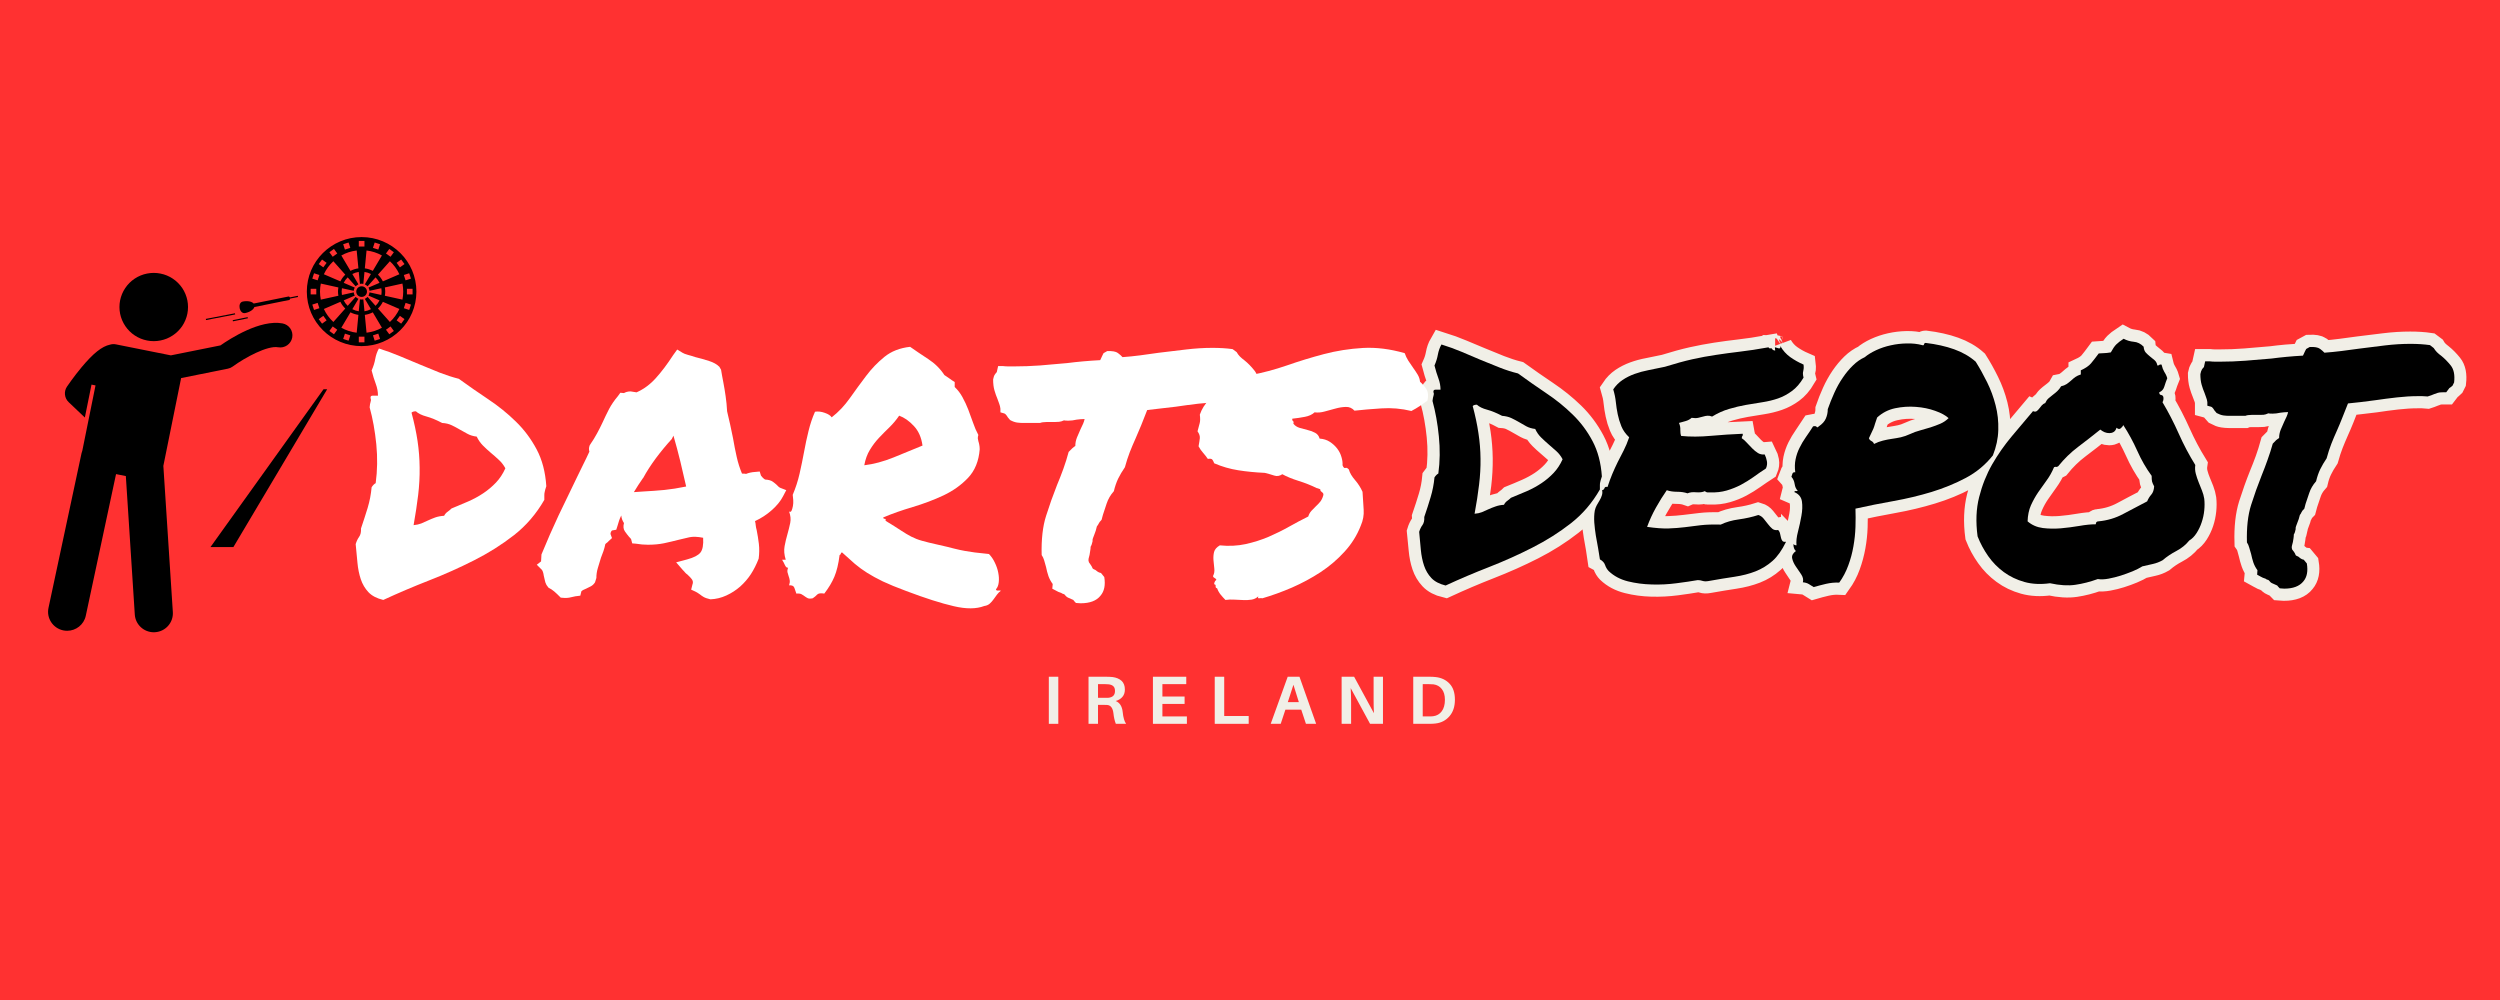 <svg version="1.0" preserveAspectRatio="xMidYMid meet" height="200" viewBox="0 0 375 150" zoomAndPan="magnify" width="500" xmlns:xlink="http://www.w3.org/1999/xlink" xmlns="http://www.w3.org/2000/svg"><defs><g></g><clipPath id="b7faad3425"><path clip-rule="nonzero" d="M 7 48 L 44 48 L 44 94.863 L 7 94.863 Z M 7 48"></path></clipPath><clipPath id="58410a8c79"><path clip-rule="nonzero" d="M 46 35.547 L 62.449 35.547 L 62.449 52 L 46 52 Z M 46 35.547"></path></clipPath></defs><rect fill-opacity="1" height="180" y="-15" fill="#ffffff" width="450" x="-37.5"></rect><rect fill-opacity="1" height="180" y="-15" fill="#ff3131" width="450" x="-37.5"></rect><g clip-path="url(#b7faad3425)"><path fill-rule="nonzero" fill-opacity="1" d="M 24.512 70.02 C 24.508 69.98 24.504 69.941 24.5 69.898 L 27.168 56.711 L 34.18 55.301 C 34.441 55.25 34.688 55.141 34.902 54.984 C 36.781 53.609 40.141 51.805 41.711 52.09 C 42.707 52.27 43.656 51.609 43.836 50.621 C 44.016 49.633 43.355 48.684 42.359 48.508 C 39.016 47.906 34.551 50.773 33.07 51.809 L 25.629 53.305 L 17.379 51.652 C 17.074 51.594 16.773 51.613 16.496 51.699 C 15.293 51.953 13.984 53 12.254 55.07 C 11.051 56.512 10.086 57.934 10.047 57.992 C 9.551 58.727 9.656 59.711 10.301 60.324 L 12.727 62.629 L 13.727 57.691 L 14.328 57.812 L 12.352 67.586 C 12.305 67.715 12.262 67.848 12.23 67.984 L 10.891 74.254 L 7.273 91.184 C 6.945 92.719 7.934 94.23 9.477 94.555 C 9.676 94.598 9.875 94.617 10.074 94.617 C 11.395 94.617 12.582 93.703 12.867 92.367 L 16.387 75.891 L 17.406 71.117 L 18.875 71.41 L 19.203 76.457 L 20.219 92.18 C 20.316 93.684 21.574 94.84 23.07 94.84 C 23.133 94.84 23.195 94.836 23.258 94.832 C 24.832 94.734 26.027 93.379 25.926 91.812 Z M 24.512 70.02" fill="#000000"></path></g><path fill-rule="nonzero" fill-opacity="1" d="M 28.203 46.055 C 28.203 46.391 28.172 46.723 28.105 47.055 C 28.039 47.383 27.941 47.703 27.812 48.012 C 27.684 48.324 27.527 48.617 27.34 48.898 C 27.148 49.176 26.938 49.438 26.699 49.672 C 26.461 49.91 26.199 50.125 25.918 50.309 C 25.637 50.496 25.34 50.656 25.031 50.785 C 24.719 50.91 24.395 51.008 24.062 51.074 C 23.734 51.141 23.398 51.172 23.062 51.172 C 22.723 51.172 22.387 51.141 22.059 51.074 C 21.727 51.008 21.402 50.91 21.094 50.785 C 20.781 50.656 20.484 50.496 20.203 50.309 C 19.922 50.125 19.66 49.91 19.422 49.672 C 19.184 49.438 18.973 49.176 18.785 48.898 C 18.598 48.617 18.438 48.324 18.309 48.012 C 18.18 47.703 18.082 47.383 18.016 47.055 C 17.949 46.723 17.918 46.391 17.918 46.055 C 17.918 45.719 17.949 45.387 18.016 45.055 C 18.082 44.727 18.18 44.406 18.309 44.094 C 18.438 43.785 18.598 43.488 18.785 43.211 C 18.973 42.93 19.184 42.672 19.422 42.434 C 19.66 42.195 19.922 41.984 20.203 41.797 C 20.484 41.609 20.781 41.453 21.094 41.324 C 21.402 41.195 21.727 41.098 22.059 41.035 C 22.387 40.969 22.723 40.934 23.062 40.934 C 23.398 40.934 23.734 40.969 24.062 41.035 C 24.395 41.098 24.719 41.195 25.031 41.324 C 25.34 41.453 25.637 41.609 25.918 41.797 C 26.199 41.984 26.461 42.195 26.699 42.434 C 26.938 42.672 27.148 42.93 27.34 43.211 C 27.527 43.488 27.684 43.785 27.812 44.094 C 27.941 44.406 28.039 44.727 28.105 45.055 C 28.172 45.387 28.203 45.719 28.203 46.055 Z M 28.203 46.055" fill="#000000"></path><g clip-path="url(#58410a8c79)"><path fill-rule="nonzero" fill-opacity="1" d="M 54.242 35.562 C 49.703 35.562 46.023 39.223 46.023 43.742 C 46.023 48.258 49.703 51.918 54.242 51.918 C 58.781 51.918 62.461 48.258 62.461 43.742 C 62.461 39.223 58.781 35.562 54.242 35.562 Z M 61.645 41.793 L 60.836 42.051 L 60.574 41.25 L 61.383 40.988 Z M 60.484 43.742 C 60.484 44.152 60.441 44.555 60.367 44.945 L 57.727 44.363 C 57.762 44.16 57.785 43.953 57.785 43.742 C 57.785 43.527 57.762 43.32 57.727 43.117 L 60.367 42.535 C 60.441 42.926 60.484 43.328 60.484 43.742 Z M 58.484 48.297 L 56.691 46.281 C 56.996 45.992 57.242 45.652 57.43 45.273 L 59.91 46.348 C 59.562 47.086 59.078 47.75 58.484 48.297 Z M 48.578 46.348 L 51.059 45.273 C 51.242 45.652 51.492 45.992 51.793 46.281 L 50.004 48.297 C 49.41 47.75 48.922 47.086 48.578 46.348 Z M 48 43.742 C 48 43.328 48.043 42.926 48.121 42.535 L 50.758 43.117 C 50.723 43.32 50.699 43.527 50.699 43.742 C 50.699 43.953 50.723 44.16 50.758 44.363 L 48.121 44.945 C 48.043 44.555 48 44.152 48 43.742 Z M 50.004 39.184 L 51.793 41.199 C 51.492 41.488 51.242 41.828 51.059 42.207 L 48.578 41.137 C 48.922 40.395 49.41 39.734 50.004 39.184 Z M 59.91 41.137 L 57.43 42.207 C 57.242 41.828 56.996 41.488 56.691 41.199 L 58.484 39.184 C 59.078 39.734 59.562 40.395 59.91 41.137 Z M 57.195 43.234 C 57.223 43.398 57.242 43.566 57.242 43.742 C 57.242 43.914 57.223 44.082 57.195 44.246 L 55.426 43.855 C 55.41 44.031 55.355 44.195 55.27 44.34 L 56.93 45.059 C 56.777 45.363 56.574 45.641 56.332 45.875 L 55.133 44.527 C 55.02 44.652 54.879 44.758 54.723 44.828 L 55.641 46.379 C 55.344 46.535 55.016 46.641 54.672 46.691 L 54.5 44.902 C 54.418 44.918 54.332 44.93 54.242 44.93 C 54.156 44.93 54.07 44.918 53.988 44.902 L 53.812 46.691 C 53.469 46.641 53.145 46.535 52.848 46.379 L 53.766 44.828 C 53.605 44.758 53.469 44.652 53.352 44.527 L 52.152 45.875 C 51.91 45.641 51.707 45.363 51.555 45.059 L 53.219 44.34 C 53.129 44.195 53.078 44.031 53.059 43.855 L 51.289 44.246 C 51.262 44.082 51.246 43.914 51.246 43.742 C 51.246 43.566 51.262 43.398 51.289 43.234 L 53.059 43.625 C 53.078 43.449 53.129 43.285 53.219 43.141 L 51.555 42.422 C 51.707 42.117 51.91 41.84 52.152 41.605 L 53.352 42.953 C 53.469 42.828 53.605 42.723 53.766 42.652 L 52.848 41.102 C 53.145 40.945 53.469 40.84 53.812 40.789 L 53.988 42.582 C 54.07 42.562 54.156 42.551 54.242 42.551 C 54.332 42.551 54.418 42.562 54.5 42.582 L 54.672 40.789 C 55.016 40.84 55.344 40.945 55.641 41.102 L 54.723 42.652 C 54.879 42.723 55.02 42.828 55.133 42.953 L 56.332 41.605 C 56.574 41.84 56.777 42.117 56.93 42.422 L 55.27 43.141 C 55.355 43.285 55.41 43.449 55.426 43.625 Z M 55.918 40.633 C 55.551 40.441 55.148 40.309 54.723 40.254 L 54.98 37.574 C 55.812 37.672 56.59 37.93 57.289 38.32 Z M 53.762 40.254 C 53.336 40.309 52.934 40.441 52.57 40.633 L 51.199 38.32 C 51.895 37.93 52.676 37.672 53.504 37.574 Z M 52.57 46.848 C 52.934 47.043 53.336 47.172 53.762 47.23 L 53.504 49.906 C 52.676 49.809 51.895 49.551 51.199 49.16 Z M 54.723 47.23 C 55.148 47.172 55.551 47.043 55.918 46.848 L 57.289 49.16 C 56.59 49.551 55.812 49.809 54.98 49.906 Z M 60.176 38.93 L 60.676 39.609 L 59.988 40.105 L 59.492 39.426 Z M 59.078 37.836 L 58.582 38.516 L 57.895 38.023 L 58.395 37.34 Z M 56.203 36.375 L 57.008 36.637 L 56.746 37.438 L 55.941 37.18 Z M 54.668 36.137 L 54.668 36.977 L 53.82 36.977 L 53.82 36.137 Z M 52.285 36.375 L 52.547 37.18 L 51.738 37.438 L 51.477 36.637 Z M 50.094 37.34 L 50.59 38.023 L 49.906 38.516 L 49.406 37.836 Z M 48.309 38.93 L 48.992 39.426 L 48.496 40.105 L 47.809 39.609 Z M 47.105 40.988 L 47.91 41.25 L 47.648 42.051 L 46.844 41.793 Z M 46.598 43.32 L 47.445 43.32 L 47.445 44.164 L 46.598 44.164 Z M 46.844 45.691 L 47.648 45.43 L 47.91 46.23 L 47.105 46.492 Z M 48.309 48.551 L 47.809 47.871 L 48.496 47.375 L 48.992 48.055 Z M 49.406 49.645 L 49.906 48.965 L 50.59 49.461 L 50.094 50.141 Z M 52.285 51.105 L 51.477 50.844 L 51.738 50.043 L 52.547 50.301 Z M 53.82 51.348 L 53.82 50.504 L 54.668 50.504 L 54.668 51.348 Z M 56.203 51.105 L 55.941 50.301 L 56.746 50.043 L 57.008 50.844 Z M 58.395 50.141 L 57.895 49.461 L 58.582 48.965 L 59.078 49.645 Z M 60.176 48.551 L 59.492 48.055 L 59.988 47.375 L 60.676 47.871 Z M 61.383 46.492 L 60.574 46.23 L 60.836 45.43 L 61.645 45.691 Z M 61.039 44.164 L 61.039 43.32 L 61.887 43.32 L 61.887 44.164 Z M 61.039 44.164" fill="#000000"></path></g><path fill-rule="nonzero" fill-opacity="1" d="M 54.242 42.941 C 53.801 42.941 53.438 43.297 53.438 43.742 C 53.438 44.184 53.801 44.539 54.242 44.539 C 54.688 44.539 55.047 44.184 55.047 43.742 C 55.047 43.297 54.688 42.941 54.242 42.941 Z M 54.242 42.941" fill="#000000"></path><path fill-rule="nonzero" fill-opacity="1" d="M 31.57 82.062 L 35.008 82.062 L 49.074 58.391 L 48.527 58.391 Z M 31.57 82.062" fill="#000000"></path><path fill-rule="nonzero" fill-opacity="1" d="M 34.906 48.027 L 37.148 47.57 L 37.184 47.742 L 34.941 48.199 Z M 34.906 48.027" fill="#000000"></path><path fill-rule="nonzero" fill-opacity="1" d="M 35.277 47.164 L 35.242 46.992 L 30.871 47.836 L 30.906 48.008 Z M 35.277 47.164" fill="#000000"></path><path fill-rule="nonzero" fill-opacity="1" d="M 36.777 46.961 C 37.484 46.816 38.031 46.441 38.16 46.051 L 43.359 45 C 43.457 44.98 43.523 44.891 43.516 44.789 L 44.707 44.551 L 44.668 44.371 L 43.48 44.613 C 43.445 44.52 43.352 44.461 43.254 44.48 L 38.055 45.531 C 37.781 45.223 37.133 45.09 36.426 45.23 C 35.555 45.406 35.906 47.137 36.777 46.961 Z M 36.777 46.961" fill="#000000"></path><path stroke-miterlimit="4" stroke-opacity="1" stroke-width="8.442" stroke="#f1efe7" d="M 32.43 126.212 C 30.302 125.701 28.668 124.839 27.537 123.627 C 26.397 122.415 25.562 120.987 25.006 119.335 C 24.458 117.692 24.09 115.879 23.91 113.895 C 23.731 111.92 23.524 109.873 23.309 107.745 C 23.596 106.794 23.982 105.986 24.458 105.321 C 24.934 104.666 25.14 103.75 25.059 102.574 C 25.867 100.231 26.604 97.96 27.259 95.76 C 27.923 93.57 28.363 91.289 28.579 88.946 C 29.019 88.291 29.458 87.851 29.898 87.626 C 30.482 83.452 30.563 79.169 30.123 74.77 C 29.683 70.371 28.947 66.305 27.923 62.57 C 27.995 61.762 28.103 61.16 28.255 60.756 C 28.399 60.352 28.399 60.002 28.255 59.715 C 28.103 59.051 28.327 58.727 28.911 58.727 C 29.494 58.727 30.087 58.727 30.67 58.727 C 30.67 57.408 30.428 56.106 29.952 54.822 C 29.476 53.538 29.019 52.057 28.579 50.369 C 29.171 49.05 29.566 47.766 29.791 46.527 C 30.006 45.279 30.41 44.139 31.003 43.115 C 33.346 43.851 35.653 44.686 37.924 45.647 C 40.196 46.599 42.431 47.532 44.631 48.448 C 46.83 49.364 48.985 50.244 51.112 51.087 C 53.24 51.922 55.323 52.605 57.379 53.116 C 60.53 55.388 63.771 57.641 67.102 59.877 C 70.441 62.112 73.476 64.563 76.232 67.238 C 78.979 69.914 81.268 72.975 83.1 76.422 C 84.931 79.861 85.991 83.928 86.287 88.623 C 86.134 89.063 86.026 89.422 85.955 89.718 C 85.883 90.014 85.811 90.302 85.739 90.598 C 85.658 90.894 85.622 91.217 85.622 91.586 C 85.622 91.954 85.622 92.465 85.622 93.13 C 82.983 97.744 79.652 101.623 75.621 104.774 C 71.59 107.925 67.2 110.708 62.433 113.132 C 57.675 115.547 52.711 117.764 47.539 119.775 C 42.377 121.795 37.341 123.941 32.43 126.212 Z M 43.203 63.89 C 42.539 63.89 42.063 64.033 41.767 64.329 C 42.647 67.624 43.311 70.739 43.751 73.675 C 44.191 76.602 44.424 79.529 44.46 82.464 C 44.496 85.391 44.334 88.398 43.966 91.478 C 43.598 94.557 43.086 97.888 42.431 101.479 C 43.383 101.407 44.227 101.219 44.954 100.931 C 45.69 100.635 46.444 100.303 47.207 99.944 C 47.979 99.576 48.787 99.243 49.631 98.947 C 50.475 98.66 51.445 98.471 52.54 98.4 C 52.836 97.816 53.222 97.358 53.698 97.026 C 54.174 96.694 54.596 96.353 54.964 95.985 C 56.795 95.248 58.627 94.485 60.458 93.677 C 62.29 92.869 63.968 91.954 65.513 90.93 C 67.048 89.898 68.439 88.731 69.687 87.411 C 70.935 86.091 71.959 84.52 72.767 82.68 C 72.183 81.584 71.465 80.651 70.621 79.879 C 69.777 79.116 68.897 78.344 67.981 77.571 C 67.066 76.799 66.186 76 65.342 75.156 C 64.507 74.313 63.825 73.343 63.313 72.239 C 62.137 72.095 61.114 71.781 60.234 71.305 C 59.354 70.829 58.51 70.353 57.711 69.878 C 56.903 69.402 56.041 68.944 55.125 68.504 C 54.21 68.064 53.123 67.813 51.885 67.732 C 49.981 66.709 48.258 65.999 46.713 65.595 C 45.178 65.191 44.002 64.626 43.203 63.89 Z M 88.684 121.266 C 88.1 120.673 87.678 119.982 87.418 119.174 C 87.167 118.366 86.556 117.71 85.605 117.199 C 85.461 116.094 85.254 114.838 85.003 113.401 C 84.743 111.974 84.491 110.51 84.231 109.011 C 83.98 107.503 83.791 106.004 83.683 104.504 C 83.576 102.996 83.629 101.623 83.845 100.384 C 83.998 99.719 84.231 99.1 84.563 98.507 C 84.895 97.924 85.219 97.358 85.551 96.811 C 85.883 96.254 86.134 95.688 86.323 95.105 C 86.502 94.521 86.52 93.929 86.377 93.345 C 86.817 93.273 87.086 93.031 87.203 92.627 C 87.31 92.232 87.66 92.097 88.244 92.25 C 88.756 90.634 89.303 89.135 89.896 87.743 C 90.479 86.352 91.099 84.996 91.763 83.676 C 92.419 82.357 93.101 81.019 93.792 79.663 C 94.492 78.308 95.13 76.781 95.722 75.103 C 94.474 73.927 93.577 72.661 93.029 71.305 C 92.472 69.949 92.05 68.576 91.763 67.184 C 91.467 65.793 91.251 64.383 91.099 62.956 C 90.955 61.528 90.659 60.083 90.219 58.611 C 91.099 57.291 92.167 56.214 93.406 55.37 C 94.654 54.526 96.028 53.835 97.536 53.278 C 99.035 52.73 100.66 52.29 102.42 51.967 C 104.179 51.635 106.047 51.249 108.031 50.809 C 111.55 49.714 114.692 48.852 117.484 48.224 C 120.267 47.604 122.978 47.092 125.618 46.688 C 128.248 46.284 131.004 45.916 133.859 45.584 C 136.714 45.261 140.009 44.767 143.753 44.103 C 143.824 44.327 143.95 44.435 144.139 44.435 C 144.318 44.435 144.552 44.435 144.848 44.435 C 145.072 44.947 145.467 45.207 146.06 45.207 C 146.06 44.983 146.042 44.785 146.006 44.597 C 145.97 44.417 145.952 44.255 145.952 44.103 C 146.096 44.103 146.293 44.139 146.554 44.211 C 146.805 44.291 147.029 44.363 147.209 44.435 C 147.398 44.507 147.559 44.489 147.703 44.381 C 147.855 44.273 147.891 44.031 147.82 43.663 C 148.699 45.207 149.831 46.464 151.222 47.461 C 152.614 48.448 154.158 49.31 155.837 50.037 C 155.917 50.701 155.935 51.177 155.899 51.465 C 155.854 51.761 155.801 52.039 155.729 52.29 C 155.657 52.551 155.621 52.847 155.621 53.17 C 155.621 53.502 155.693 53.96 155.837 54.544 C 154.669 56.528 153.332 58.063 151.833 59.158 C 150.324 60.263 148.735 61.106 147.047 61.69 C 145.36 62.274 143.582 62.713 141.715 63.01 C 139.847 63.306 137.944 63.611 136.005 63.943 C 134.057 64.276 132.1 64.733 130.125 65.317 C 128.141 65.901 126.201 66.78 124.298 67.956 C 123.706 67.732 123.176 67.642 122.7 67.678 C 122.224 67.714 121.731 67.813 121.219 67.956 C 120.707 68.1 120.141 68.253 119.513 68.396 C 118.894 68.54 118.139 68.54 117.26 68.396 C 116.676 68.908 115.994 69.276 115.231 69.492 C 114.459 69.716 113.669 69.932 112.861 70.156 C 113.229 70.964 113.399 71.763 113.363 72.571 C 113.318 73.379 113.417 74.07 113.633 74.663 C 116.712 74.95 120.115 74.932 123.858 74.609 C 127.593 74.277 131.256 74.034 134.847 73.891 C 134.919 74.259 134.883 74.51 134.739 74.663 C 134.586 74.806 134.515 75.067 134.515 75.426 C 135.179 75.866 135.798 76.422 136.382 77.078 C 136.975 77.742 137.576 78.379 138.195 78.999 C 138.824 79.627 139.461 80.139 140.126 80.543 C 140.781 80.947 141.553 81.109 142.433 81.037 C 142.801 81.764 143.052 82.536 143.196 83.344 C 143.349 84.152 143.241 84.996 142.873 85.876 C 141.409 86.827 139.973 87.797 138.582 88.785 C 137.19 89.772 135.745 90.67 134.245 91.478 C 132.737 92.286 131.112 92.941 129.353 93.453 C 127.593 93.965 125.69 94.189 123.634 94.117 C 123.266 94.117 122.96 94.117 122.7 94.117 C 122.449 94.117 122.135 93.965 121.766 93.677 C 121.03 94.045 120.061 94.171 118.858 94.063 C 117.646 93.947 116.64 94.081 115.832 94.44 C 114.809 94.081 113.615 93.893 112.259 93.893 C 110.904 93.893 109.709 93.713 108.686 93.345 C 107.366 95.248 106.127 97.25 104.951 99.333 C 103.775 101.425 102.752 103.643 101.872 105.986 C 104.88 106.426 107.366 106.605 109.35 106.533 C 111.325 106.461 113.193 106.318 114.952 106.093 C 116.712 105.878 118.526 105.653 120.393 105.438 C 122.26 105.214 124.549 105.142 127.261 105.214 C 129.092 104.334 131.202 103.732 133.581 103.4 C 135.96 103.077 138.178 102.574 140.233 101.919 C 140.97 102.134 141.589 102.556 142.101 103.185 C 142.612 103.804 143.106 104.433 143.582 105.052 C 144.058 105.671 144.552 106.201 145.072 106.641 C 145.584 107.081 146.239 107.234 147.047 107.081 C 147.416 107.449 147.649 107.889 147.766 108.401 C 147.873 108.912 147.981 109.388 148.089 109.828 C 148.206 110.268 148.367 110.618 148.583 110.878 C 148.807 111.13 149.211 111.229 149.795 111.148 C 148.403 114.012 146.85 116.211 145.126 117.746 C 143.403 119.282 141.463 120.476 139.3 121.319 C 137.136 122.163 134.721 122.783 132.046 123.187 C 129.37 123.591 126.381 124.085 123.086 124.668 C 122.278 124.821 121.605 124.803 121.057 124.614 C 120.501 124.435 119.935 124.345 119.351 124.345 C 117.296 124.704 114.863 125.072 112.044 125.44 C 109.216 125.808 106.379 125.952 103.524 125.88 C 100.66 125.808 97.913 125.44 95.282 124.776 C 92.643 124.12 90.443 122.944 88.684 121.266 Z M 152.632 94.001 C 152.703 93.713 152.874 93.588 153.125 93.623 C 153.386 93.659 153.619 93.641 153.844 93.57 C 153.26 92.977 152.892 92.187 152.748 91.2 C 152.596 90.212 152.228 89.386 151.644 88.731 C 151.788 88.363 151.922 87.994 152.03 87.626 C 152.138 87.267 152.452 87.115 152.964 87.187 C 152.748 85.58 152.784 84.08 153.071 82.68 C 153.368 81.288 153.826 79.968 154.445 78.73 C 155.073 77.482 155.801 76.252 156.645 75.049 C 157.488 73.837 158.314 72.607 159.122 71.359 C 159.778 71.215 160.182 71.269 160.325 71.53 C 160.478 71.781 160.729 71.727 161.097 71.359 C 162.273 70.56 163.073 69.662 163.512 68.666 C 163.952 67.678 164.177 66.601 164.177 65.425 C 164.832 63.521 165.586 61.636 166.43 59.769 C 167.274 57.901 168.244 56.16 169.339 54.544 C 170.443 52.937 171.61 51.527 172.858 50.315 C 174.106 49.103 175.462 48.17 176.925 47.514 C 177.948 46.635 179.25 45.827 180.83 45.09 C 182.401 44.363 184.089 43.798 185.885 43.394 C 187.68 42.99 189.53 42.765 191.433 42.729 C 193.336 42.693 195.096 42.9 196.712 43.34 C 197.071 43.483 197.295 43.394 197.367 43.061 C 197.439 42.729 197.627 42.568 197.915 42.568 C 201.578 43.008 204.863 43.735 207.754 44.767 C 210.645 45.791 213.123 47.218 215.17 49.05 C 216.57 51.249 217.881 53.61 219.129 56.142 C 220.377 58.665 221.346 61.304 222.047 64.051 C 222.738 66.798 223.052 69.644 222.98 72.571 C 222.908 75.507 222.28 78.433 221.113 81.369 C 218.545 84.592 215.43 87.169 211.767 89.117 C 208.104 91.056 204.163 92.672 199.953 93.947 C 195.742 95.23 191.379 96.272 186.872 97.08 C 182.365 97.888 177.984 98.768 173.738 99.719 C 173.81 101.694 173.81 103.804 173.738 106.04 C 173.666 108.275 173.424 110.51 173.02 112.746 C 172.616 114.981 172.032 117.163 171.26 119.282 C 170.497 121.409 169.447 123.384 168.136 125.216 C 166.664 125.144 165.146 125.297 163.566 125.656 C 161.995 126.024 160.586 126.392 159.338 126.76 C 158.754 126.392 158.189 126.042 157.632 125.718 C 157.084 125.386 156.411 125.18 155.603 125.108 C 155.819 124.228 155.621 123.312 154.993 122.361 C 154.373 121.409 153.754 120.476 153.125 119.56 C 152.506 118.644 152.102 117.728 151.922 116.813 C 151.734 115.897 152.156 115.071 153.179 114.335 C 152.596 113.823 152.308 113.015 152.308 111.92 C 152.596 112.216 152.964 112.36 153.404 112.36 C 153.26 111.04 153.422 109.469 153.897 107.638 C 154.373 105.806 154.777 103.993 155.109 102.197 C 155.433 100.402 155.495 98.75 155.271 97.25 C 155.055 95.742 154.176 94.665 152.632 94.001 Z M 181.207 68.289 C 180.92 69.088 180.678 69.806 180.498 70.425 C 180.31 71.054 180.112 71.619 179.888 72.131 C 179.672 72.643 179.43 73.154 179.178 73.675 C 178.918 74.187 178.649 74.77 178.352 75.426 C 178.496 75.866 178.792 76.198 179.232 76.422 C 179.672 76.638 179.968 76.97 180.112 77.41 C 181.135 76.898 182.168 76.512 183.191 76.252 C 184.215 76 185.238 75.794 186.271 75.65 C 187.294 75.507 188.318 75.318 189.341 75.103 C 190.373 74.878 191.433 74.51 192.528 73.998 C 193.632 73.487 194.781 73.065 195.993 72.733 C 197.205 72.409 198.391 72.059 199.567 71.691 C 200.743 71.323 201.874 70.901 202.978 70.425 C 204.073 69.949 205.025 69.312 205.833 68.504 C 204.81 67.552 203.265 66.709 201.218 65.981 C 199.163 65.245 196.945 64.787 194.566 64.608 C 192.187 64.419 189.799 64.581 187.42 65.102 C 185.041 65.613 182.967 66.673 181.207 68.289 Z M 240.765 125.44 C 237.542 125.88 234.606 125.736 231.976 125 C 229.336 124.264 226.966 123.133 224.883 121.589 C 222.792 120.054 220.996 118.222 219.497 116.094 C 217.998 113.976 216.768 111.704 215.816 109.28 C 215.152 104.298 215.34 99.773 216.364 95.706 C 217.387 91.639 218.895 87.887 220.87 84.439 C 222.846 81.001 225.099 77.778 227.631 74.77 C 230.162 71.763 232.595 68.872 234.938 66.089 C 235.45 66.305 235.872 66.305 236.204 66.089 C 236.536 65.865 236.824 65.577 237.084 65.209 C 237.335 64.841 237.632 64.473 237.964 64.105 C 238.287 63.746 238.673 63.486 239.113 63.342 C 239.409 62.678 239.795 62.13 240.271 61.69 C 240.747 61.25 241.259 60.828 241.806 60.424 C 242.354 60.02 242.875 59.598 243.35 59.158 C 243.826 58.727 244.248 58.171 244.607 57.515 C 245.344 57.372 245.981 57.111 246.538 56.743 C 247.085 56.375 247.597 55.971 248.073 55.531 C 248.549 55.091 249.042 54.696 249.554 54.328 C 250.075 53.96 250.694 53.664 251.43 53.449 L 251.43 52.021 C 253.037 51.285 254.213 50.477 254.941 49.597 C 255.677 48.717 256.557 47.586 257.58 46.195 C 258.388 46.123 259.025 46.087 259.501 46.087 C 259.977 46.087 260.731 46.006 261.755 45.862 C 262.419 44.615 263.038 43.699 263.622 43.115 C 264.214 42.532 265.058 41.867 266.154 41.14 C 267.249 41.724 268.425 42.074 269.673 42.182 C 270.921 42.289 272.052 42.855 273.075 43.887 C 273.156 44.767 273.408 45.441 273.847 45.916 C 274.287 46.392 274.763 46.832 275.275 47.236 C 275.787 47.64 276.298 48.062 276.819 48.502 C 277.331 48.942 277.654 49.561 277.807 50.369 C 278.175 50.369 278.408 50.297 278.516 50.154 C 278.633 50.001 278.866 49.965 279.234 50.037 C 279.378 50.63 279.53 51.105 279.674 51.465 C 279.818 51.833 279.988 52.165 280.168 52.461 C 280.347 52.748 280.536 53.08 280.715 53.449 C 280.904 53.817 281.065 54.257 281.209 54.768 C 280.85 55.648 280.518 56.582 280.222 57.569 C 279.934 58.557 279.342 59.239 278.462 59.598 C 278.462 60.191 278.686 60.496 279.126 60.541 C 279.566 60.577 279.818 60.846 279.889 61.358 C 279.97 62.022 279.854 62.57 279.566 63.01 C 281.613 66.457 283.48 70.066 285.168 73.837 C 286.856 77.607 288.759 81.216 290.887 84.664 C 290.734 85.687 290.797 86.693 291.049 87.689 C 291.309 88.677 291.632 89.646 292.036 90.598 C 292.44 91.55 292.826 92.501 293.194 93.453 C 293.562 94.405 293.814 95.356 293.966 96.317 C 294.11 97.556 294.11 98.893 293.966 100.321 C 293.814 101.757 293.526 103.131 293.087 104.45 C 292.647 105.761 292.054 106.991 291.327 108.131 C 290.591 109.263 289.747 110.124 288.795 110.708 C 287.628 112.18 286.156 113.365 284.396 114.281 C 282.637 115.197 281.03 116.283 279.566 117.522 C 278.534 118.114 277.439 118.536 276.262 118.788 C 275.095 119.048 273.883 119.317 272.635 119.614 C 271.684 120.197 270.553 120.772 269.233 121.319 C 267.913 121.867 266.558 122.361 265.166 122.801 C 263.775 123.241 262.383 123.591 260.992 123.842 C 259.6 124.103 258.352 124.156 257.248 124.013 C 254.617 124.964 252.05 125.62 249.554 125.988 C 247.067 126.356 244.132 126.176 240.765 125.44 Z M 242.192 85.436 C 241.456 87.115 240.603 88.641 239.607 89.997 C 238.619 91.352 237.65 92.726 236.698 94.117 C 235.746 95.509 234.92 96.99 234.229 98.57 C 233.529 100.141 233.143 101.991 233.071 104.118 C 234.534 105.366 236.276 106.111 238.287 106.372 C 240.307 106.623 242.381 106.659 244.5 106.479 C 246.627 106.3 248.755 106.022 250.874 105.653 C 253.001 105.285 254.905 105.106 256.592 105.106 C 256.592 104.45 256.889 104.118 257.472 104.118 C 260.552 103.822 263.406 102.96 266.046 101.533 C 268.685 100.105 271.432 98.66 274.287 97.197 C 274.655 96.317 275.131 95.545 275.715 94.88 C 276.298 94.225 276.631 93.273 276.702 92.025 C 276.343 91.37 276.101 90.813 275.993 90.374 C 275.885 89.934 275.823 89.278 275.823 88.398 C 273.919 85.759 272.276 82.886 270.885 79.771 C 269.484 76.656 267.877 73.711 266.046 70.919 C 265.893 71.287 265.606 71.655 265.166 72.023 C 264.726 72.391 264.25 72.32 263.739 71.799 C 263.514 72.535 263.191 73.029 262.751 73.289 C 262.311 73.541 261.808 73.675 261.261 73.675 C 260.713 73.675 260.166 73.558 259.618 73.343 C 259.061 73.119 258.568 72.831 258.128 72.463 C 255.569 74.51 253.019 76.494 250.488 78.397 C 247.965 80.301 245.676 82.536 243.62 85.104 C 243.252 85.319 243.036 85.391 242.964 85.319 C 242.893 85.247 242.632 85.283 242.192 85.436 Z M 295.044 63.01 C 294.972 62.426 294.837 61.897 294.658 61.412 C 294.478 60.936 294.272 60.406 294.056 59.823 C 293.688 58.943 293.356 57.991 293.06 56.968 C 292.772 55.935 292.62 54.732 292.62 53.341 C 292.772 52.605 292.952 52.075 293.176 51.743 C 293.392 51.411 293.616 51.141 293.832 50.917 L 294.272 48.942 L 295.923 48.942 C 296.507 49.014 297.109 49.05 297.737 49.05 C 298.356 49.05 298.958 49.05 299.55 49.05 C 302.333 49.05 305.188 48.942 308.124 48.717 C 311.051 48.502 314.058 48.242 317.138 47.954 C 320.504 47.514 324.131 47.182 328.018 46.967 C 328.378 46.159 328.62 45.647 328.728 45.423 C 328.835 45.207 328.97 44.947 329.114 44.651 L 330.326 43.995 C 332.005 43.923 333.181 44.121 333.845 44.597 C 334.5 45.072 335.012 45.53 335.38 45.97 C 337.283 45.827 339.223 45.629 341.207 45.369 C 343.182 45.108 345.238 44.839 347.356 44.543 C 350.292 44.175 353.255 43.816 356.262 43.448 C 359.27 43.079 362.196 42.9 365.06 42.9 C 366.299 42.9 367.475 42.936 368.57 43.008 C 369.675 43.079 370.734 43.187 371.758 43.34 L 373.077 44.327 C 373.373 44.839 373.742 45.315 374.181 45.755 C 374.621 46.195 375.133 46.635 375.717 47.074 C 376.821 47.954 377.898 49.05 378.958 50.369 C 380.026 51.689 380.403 53.628 380.116 56.196 L 379.568 57.291 C 379.272 57.587 378.904 57.884 378.464 58.171 L 377.369 59.598 L 376.157 59.598 C 375.42 59.598 374.873 59.661 374.505 59.769 C 374.146 59.877 373.706 60.038 373.185 60.263 C 372.898 60.406 372.565 60.541 372.197 60.649 C 371.829 60.756 371.434 60.882 370.994 61.035 C 370.186 60.954 369.558 60.918 369.127 60.918 C 368.687 60.918 368.166 60.918 367.583 60.918 C 365.383 60.918 363.004 61.071 360.437 61.358 C 357.878 61.654 355.382 61.986 352.967 62.354 C 351.208 62.57 349.52 62.767 347.913 62.956 C 346.297 63.135 344.834 63.306 343.514 63.45 C 342.778 65.353 342.122 67.041 341.539 68.504 C 340.946 69.967 340.327 71.44 339.662 72.903 C 339.007 74.366 338.388 75.848 337.795 77.356 C 337.212 78.855 336.664 80.525 336.152 82.357 C 335.272 83.676 334.536 84.933 333.953 86.145 C 333.36 87.357 332.884 88.731 332.525 90.266 C 331.421 91.514 330.631 92.869 330.155 94.333 C 329.679 95.796 329.257 97.044 328.898 98.067 L 328.458 99.719 C 327.947 100.231 327.632 100.635 327.525 100.931 C 327.408 101.219 327.211 101.551 326.914 101.919 C 326.699 102.87 326.403 103.786 326.034 104.666 C 325.891 105.034 325.747 105.42 325.595 105.824 C 325.451 106.219 325.415 106.533 325.487 106.758 C 325.343 107.557 325.119 108.185 324.831 108.625 C 324.831 109.065 324.796 109.505 324.715 109.945 C 324.643 110.385 324.571 110.825 324.499 111.265 C 324.356 111.776 324.239 112.234 324.167 112.638 C 324.095 113.042 324.131 113.419 324.275 113.787 C 324.499 114.083 324.715 114.371 324.939 114.667 C 325.155 114.963 325.343 115.331 325.487 115.771 C 325.63 115.915 325.819 116.023 326.034 116.094 C 326.259 116.166 326.438 116.283 326.591 116.427 C 327.175 116.938 327.722 117.235 328.234 117.306 L 329.338 118.626 C 329.778 121.266 329.374 123.312 328.126 124.776 C 326.807 126.464 324.607 127.308 321.528 127.308 L 319.992 127.2 C 319.481 126.688 319.185 126.356 319.113 126.212 C 318.457 125.916 317.901 125.674 317.461 125.494 C 317.021 125.315 316.617 124.964 316.258 124.453 C 316.105 124.3 315.926 124.21 315.701 124.174 C 315.486 124.138 315.306 124.049 315.154 123.905 C 314.426 123.681 313.834 123.42 313.394 123.133 L 312.191 122.469 C 312.263 121.741 312.299 121.23 312.299 120.933 C 311.715 120.125 311.257 119.246 310.925 118.294 C 310.593 117.342 310.324 116.355 310.099 115.331 C 309.884 114.523 309.677 113.787 309.498 113.132 C 309.309 112.468 309.04 111.884 308.672 111.372 C 308.528 106.246 309.004 101.937 310.099 98.453 C 311.203 94.979 312.406 91.586 313.726 88.291 C 314.462 86.531 315.154 84.736 315.818 82.904 C 316.473 81.073 317.057 79.205 317.578 77.302 L 318.781 76.09 C 319.292 75.65 319.624 75.39 319.768 75.318 C 319.768 74.366 319.957 73.433 320.325 72.517 C 320.684 71.601 321.088 70.668 321.528 69.716 C 321.824 69.132 322.102 68.54 322.354 67.956 C 322.614 67.373 322.776 66.852 322.847 66.421 C 322.336 66.421 321.878 66.439 321.474 66.475 C 321.07 66.511 320.648 66.565 320.208 66.637 C 319.256 66.852 318.341 66.969 317.461 66.969 C 316.805 66.969 316.33 66.933 316.033 66.852 C 315.45 67.148 314.902 67.31 314.39 67.355 C 313.87 67.391 313.358 67.409 312.846 67.409 L 310.207 67.409 C 309.327 67.409 308.636 67.517 308.124 67.732 C 307.092 67.732 306.436 67.732 306.14 67.732 C 305.853 67.732 305.521 67.732 305.152 67.732 L 302.513 67.732 C 301.93 67.732 301.274 67.678 300.538 67.57 C 299.802 67.463 299.039 67.184 298.231 66.744 L 297.459 65.865 C 297.019 65.066 296.615 64.626 296.247 64.545 L 295.044 64.222 Z M 295.044 63.01" stroke-linejoin="miter" fill="none" transform="matrix(0.435, 0, 0, 0.435, 202.733, 32.908)" stroke-linecap="butt"></path><g fill-opacity="1" fill="#000000"><g transform="translate(212.156, 87.297)"><g><path d="M 4.688 0.531 C 3.758 0.301 3.047 -0.07 2.547 -0.594 C 2.055 -1.125 1.691 -1.742 1.453 -2.453 C 1.211 -3.172 1.051 -3.961 0.969 -4.828 C 0.895 -5.691 0.812 -6.586 0.719 -7.516 C 0.844 -7.922 1.008 -8.266 1.219 -8.547 C 1.426 -8.836 1.516 -9.238 1.484 -9.75 C 1.836 -10.77 2.156 -11.758 2.438 -12.719 C 2.727 -13.676 2.922 -14.664 3.016 -15.688 C 3.203 -15.969 3.395 -16.16 3.594 -16.266 C 3.844 -18.078 3.867 -19.938 3.672 -21.844 C 3.484 -23.758 3.164 -25.531 2.719 -27.156 C 2.758 -27.508 2.812 -27.773 2.875 -27.953 C 2.938 -28.129 2.938 -28.281 2.875 -28.406 C 2.812 -28.695 2.906 -28.844 3.156 -28.844 C 3.406 -28.844 3.66 -28.844 3.922 -28.844 C 3.922 -29.414 3.816 -29.977 3.609 -30.531 C 3.398 -31.094 3.203 -31.738 3.016 -32.469 C 3.266 -33.039 3.438 -33.598 3.531 -34.141 C 3.633 -34.68 3.812 -35.176 4.062 -35.625 C 5.082 -35.312 6.086 -34.945 7.078 -34.531 C 8.066 -34.113 9.035 -33.703 9.984 -33.297 C 10.941 -32.898 11.883 -32.52 12.812 -32.156 C 13.738 -31.789 14.648 -31.5 15.547 -31.281 C 16.91 -30.289 18.316 -29.305 19.766 -28.328 C 21.223 -27.359 22.547 -26.289 23.734 -25.125 C 24.93 -23.969 25.926 -22.641 26.719 -21.141 C 27.52 -19.641 27.988 -17.867 28.125 -15.828 C 28.051 -15.641 28 -15.477 27.969 -15.344 C 27.938 -15.219 27.906 -15.094 27.875 -14.969 C 27.844 -14.844 27.828 -14.695 27.828 -14.531 C 27.828 -14.375 27.828 -14.156 27.828 -13.875 C 26.68 -11.863 25.227 -10.172 23.469 -8.797 C 21.719 -7.43 19.805 -6.223 17.734 -5.172 C 15.672 -4.117 13.516 -3.148 11.266 -2.266 C 9.016 -1.391 6.82 -0.457 4.688 0.531 Z M 9.375 -26.594 C 9.082 -26.594 8.875 -26.523 8.75 -26.391 C 9.133 -24.961 9.422 -23.609 9.609 -22.328 C 9.805 -21.055 9.91 -19.781 9.922 -18.5 C 9.941 -17.227 9.867 -15.922 9.703 -14.578 C 9.547 -13.242 9.32 -11.797 9.031 -10.234 C 9.445 -10.266 9.812 -10.344 10.125 -10.469 C 10.445 -10.602 10.773 -10.75 11.109 -10.906 C 11.453 -11.062 11.805 -11.203 12.172 -11.328 C 12.535 -11.461 12.957 -11.547 13.438 -11.578 C 13.562 -11.828 13.727 -12.023 13.938 -12.172 C 14.145 -12.316 14.328 -12.469 14.484 -12.625 C 15.285 -12.945 16.082 -13.281 16.875 -13.625 C 17.676 -13.977 18.41 -14.379 19.078 -14.828 C 19.742 -15.273 20.348 -15.785 20.891 -16.359 C 21.43 -16.93 21.879 -17.613 22.234 -18.406 C 21.984 -18.883 21.672 -19.289 21.297 -19.625 C 20.93 -19.957 20.551 -20.289 20.156 -20.625 C 19.758 -20.969 19.375 -21.32 19 -21.688 C 18.633 -22.051 18.344 -22.473 18.125 -22.953 C 17.613 -23.016 17.164 -23.148 16.781 -23.359 C 16.406 -23.566 16.039 -23.773 15.688 -23.984 C 15.332 -24.191 14.957 -24.391 14.562 -24.578 C 14.164 -24.766 13.695 -24.879 13.156 -24.922 C 12.32 -25.359 11.57 -25.664 10.906 -25.844 C 10.238 -26.02 9.727 -26.27 9.375 -26.594 Z M 9.375 -26.594"></path></g></g></g><g fill-opacity="1" fill="#000000"><g transform="translate(238.642, 87.297)"><g><path d="M 2.672 -1.625 C 2.422 -1.883 2.238 -2.188 2.125 -2.531 C 2.008 -2.883 1.75 -3.172 1.344 -3.391 C 1.281 -3.867 1.191 -4.422 1.078 -5.047 C 0.961 -5.672 0.848 -6.305 0.734 -6.953 C 0.629 -7.609 0.551 -8.266 0.5 -8.922 C 0.457 -9.578 0.484 -10.176 0.578 -10.719 C 0.641 -11 0.738 -11.266 0.875 -11.516 C 1.02 -11.773 1.164 -12.023 1.312 -12.266 C 1.457 -12.504 1.566 -12.75 1.641 -13 C 1.723 -13.258 1.734 -13.516 1.672 -13.766 C 1.859 -13.797 1.977 -13.898 2.031 -14.078 C 2.082 -14.254 2.234 -14.312 2.484 -14.25 C 2.711 -14.945 2.953 -15.598 3.203 -16.203 C 3.461 -16.816 3.734 -17.41 4.016 -17.984 C 4.305 -18.555 4.602 -19.133 4.906 -19.719 C 5.207 -20.312 5.484 -20.973 5.734 -21.703 C 5.191 -22.211 4.801 -22.766 4.562 -23.359 C 4.32 -23.953 4.141 -24.551 4.016 -25.156 C 3.891 -25.758 3.797 -26.367 3.734 -26.984 C 3.672 -27.609 3.539 -28.242 3.344 -28.891 C 3.727 -29.461 4.191 -29.93 4.734 -30.297 C 5.273 -30.66 5.875 -30.961 6.531 -31.203 C 7.188 -31.441 7.895 -31.633 8.656 -31.781 C 9.414 -31.926 10.227 -32.094 11.094 -32.281 C 12.625 -32.758 13.992 -33.133 15.203 -33.406 C 16.422 -33.676 17.602 -33.895 18.75 -34.062 C 19.895 -34.238 21.086 -34.398 22.328 -34.547 C 23.578 -34.691 25.016 -34.91 26.641 -35.203 C 26.672 -35.098 26.723 -35.047 26.797 -35.047 C 26.879 -35.047 26.984 -35.047 27.109 -35.047 C 27.211 -34.828 27.391 -34.719 27.641 -34.719 C 27.641 -34.812 27.629 -34.895 27.609 -34.969 C 27.598 -35.051 27.594 -35.129 27.594 -35.203 C 27.656 -35.203 27.738 -35.18 27.844 -35.141 C 27.957 -35.109 28.055 -35.078 28.141 -35.047 C 28.223 -35.016 28.297 -35.023 28.359 -35.078 C 28.422 -35.129 28.438 -35.234 28.406 -35.391 C 28.789 -34.723 29.285 -34.172 29.891 -33.734 C 30.492 -33.305 31.16 -32.93 31.891 -32.609 C 31.922 -32.328 31.926 -32.117 31.906 -31.984 C 31.895 -31.859 31.875 -31.738 31.844 -31.625 C 31.812 -31.52 31.797 -31.395 31.797 -31.25 C 31.797 -31.102 31.828 -30.906 31.891 -30.656 C 31.379 -29.789 30.797 -29.117 30.141 -28.641 C 29.492 -28.16 28.801 -27.789 28.062 -27.531 C 27.332 -27.281 26.562 -27.094 25.75 -26.969 C 24.938 -26.844 24.109 -26.707 23.266 -26.562 C 22.422 -26.414 21.566 -26.211 20.703 -25.953 C 19.848 -25.703 19.004 -25.32 18.172 -24.812 C 17.922 -24.914 17.691 -24.957 17.484 -24.938 C 17.273 -24.926 17.055 -24.883 16.828 -24.812 C 16.609 -24.75 16.363 -24.688 16.094 -24.625 C 15.82 -24.562 15.492 -24.562 15.109 -24.625 C 14.859 -24.406 14.562 -24.242 14.219 -24.141 C 13.883 -24.047 13.547 -23.953 13.203 -23.859 C 13.359 -23.516 13.426 -23.164 13.406 -22.812 C 13.395 -22.457 13.438 -22.156 13.531 -21.906 C 14.875 -21.77 16.359 -21.773 17.984 -21.922 C 19.609 -22.066 21.203 -22.172 22.766 -22.234 C 22.797 -22.078 22.781 -21.969 22.719 -21.906 C 22.656 -21.844 22.625 -21.727 22.625 -21.562 C 22.906 -21.375 23.172 -21.133 23.422 -20.844 C 23.68 -20.562 23.945 -20.285 24.219 -20.016 C 24.488 -19.742 24.766 -19.52 25.047 -19.344 C 25.336 -19.164 25.676 -19.094 26.062 -19.125 C 26.219 -18.812 26.328 -18.477 26.391 -18.125 C 26.461 -17.77 26.414 -17.406 26.25 -17.031 C 25.613 -16.613 24.992 -16.188 24.391 -15.75 C 23.785 -15.32 23.156 -14.93 22.5 -14.578 C 21.844 -14.234 21.129 -13.945 20.359 -13.719 C 19.598 -13.5 18.773 -13.406 17.891 -13.438 C 17.723 -13.438 17.582 -13.438 17.469 -13.438 C 17.363 -13.438 17.234 -13.5 17.078 -13.625 C 16.754 -13.469 16.328 -13.41 15.797 -13.453 C 15.273 -13.504 14.836 -13.453 14.484 -13.297 C 14.035 -13.453 13.516 -13.531 12.922 -13.531 C 12.336 -13.531 11.82 -13.609 11.375 -13.766 C 10.801 -12.941 10.258 -12.07 9.75 -11.156 C 9.238 -10.25 8.797 -9.285 8.422 -8.266 C 9.723 -8.078 10.801 -8 11.656 -8.031 C 12.52 -8.062 13.332 -8.125 14.094 -8.219 C 14.863 -8.32 15.656 -8.422 16.469 -8.516 C 17.281 -8.609 18.281 -8.641 19.469 -8.609 C 20.258 -8.992 21.172 -9.254 22.203 -9.391 C 23.242 -9.535 24.211 -9.754 25.109 -10.047 C 25.422 -9.953 25.688 -9.77 25.906 -9.5 C 26.133 -9.227 26.352 -8.953 26.562 -8.672 C 26.77 -8.398 26.984 -8.172 27.203 -7.984 C 27.43 -7.797 27.723 -7.734 28.078 -7.797 C 28.234 -7.641 28.332 -7.445 28.375 -7.219 C 28.426 -7 28.473 -6.789 28.516 -6.594 C 28.566 -6.406 28.641 -6.254 28.734 -6.141 C 28.836 -6.035 29.016 -6 29.266 -6.031 C 28.66 -4.781 27.984 -3.82 27.234 -3.156 C 26.484 -2.488 25.633 -1.969 24.688 -1.594 C 23.75 -1.227 22.695 -0.957 21.531 -0.781 C 20.375 -0.613 19.078 -0.398 17.641 -0.141 C 17.297 -0.078 17.004 -0.082 16.766 -0.156 C 16.523 -0.238 16.273 -0.281 16.016 -0.281 C 15.129 -0.125 14.07 0.031 12.844 0.188 C 11.613 0.352 10.375 0.414 9.125 0.375 C 7.883 0.344 6.691 0.188 5.547 -0.094 C 4.398 -0.383 3.441 -0.895 2.672 -1.625 Z M 2.672 -1.625"></path></g></g></g><g fill-opacity="1" fill="#000000"><g transform="translate(266.993, 87.297)"><g><path d="M 2.156 -13.484 C 2.188 -13.609 2.254 -13.66 2.359 -13.641 C 2.473 -13.629 2.578 -13.641 2.672 -13.672 C 2.422 -13.93 2.266 -14.273 2.203 -14.703 C 2.141 -15.129 1.977 -15.488 1.719 -15.781 C 1.781 -15.938 1.832 -16.094 1.875 -16.25 C 1.926 -16.414 2.066 -16.484 2.297 -16.453 C 2.203 -17.148 2.219 -17.801 2.344 -18.406 C 2.469 -19.008 2.664 -19.582 2.938 -20.125 C 3.207 -20.676 3.523 -21.211 3.891 -21.734 C 4.266 -22.266 4.625 -22.801 4.969 -23.344 C 5.258 -23.406 5.438 -23.379 5.5 -23.266 C 5.562 -23.148 5.672 -23.176 5.828 -23.344 C 6.336 -23.688 6.688 -24.07 6.875 -24.5 C 7.07 -24.938 7.172 -25.41 7.172 -25.922 C 7.461 -26.742 7.789 -27.562 8.156 -28.375 C 8.52 -29.188 8.941 -29.941 9.422 -30.641 C 9.898 -31.348 10.41 -31.961 10.953 -32.484 C 11.492 -33.016 12.082 -33.426 12.719 -33.719 C 13.164 -34.094 13.734 -34.441 14.422 -34.766 C 15.109 -35.086 15.844 -35.332 16.625 -35.5 C 17.406 -35.676 18.207 -35.77 19.031 -35.781 C 19.863 -35.801 20.629 -35.719 21.328 -35.531 C 21.484 -35.469 21.578 -35.504 21.609 -35.641 C 21.641 -35.785 21.723 -35.859 21.859 -35.859 C 23.453 -35.672 24.875 -35.352 26.125 -34.906 C 27.383 -34.457 28.461 -33.836 29.359 -33.047 C 29.961 -32.086 30.535 -31.055 31.078 -29.953 C 31.617 -28.859 32.039 -27.711 32.344 -26.516 C 32.656 -25.316 32.789 -24.078 32.75 -22.797 C 32.719 -21.523 32.445 -20.254 31.938 -18.984 C 30.82 -17.578 29.469 -16.453 27.875 -15.609 C 26.281 -14.766 24.566 -14.062 22.734 -13.5 C 20.898 -12.945 19.004 -12.492 17.047 -12.141 C 15.086 -11.797 13.18 -11.414 11.328 -11 C 11.359 -10.133 11.359 -9.219 11.328 -8.25 C 11.297 -7.281 11.191 -6.305 11.016 -5.328 C 10.848 -4.359 10.594 -3.41 10.25 -2.484 C 9.914 -1.555 9.461 -0.695 8.891 0.094 C 8.254 0.062 7.594 0.125 6.906 0.281 C 6.219 0.445 5.602 0.609 5.062 0.766 C 4.812 0.609 4.566 0.457 4.328 0.312 C 4.086 0.164 3.789 0.078 3.438 0.047 C 3.539 -0.336 3.457 -0.734 3.188 -1.141 C 2.914 -1.555 2.641 -1.961 2.359 -2.359 C 2.086 -2.766 1.91 -3.164 1.828 -3.562 C 1.754 -3.957 1.941 -4.316 2.391 -4.641 C 2.141 -4.859 2.016 -5.207 2.016 -5.688 C 2.141 -5.562 2.297 -5.5 2.484 -5.5 C 2.422 -6.07 2.492 -6.754 2.703 -7.547 C 2.91 -8.348 3.082 -9.141 3.219 -9.922 C 3.363 -10.703 3.391 -11.422 3.297 -12.078 C 3.203 -12.734 2.82 -13.203 2.156 -13.484 Z M 14.578 -24.672 C 14.453 -24.328 14.348 -24.02 14.266 -23.75 C 14.191 -23.477 14.109 -23.227 14.016 -23 C 13.922 -22.781 13.816 -22.555 13.703 -22.328 C 13.586 -22.109 13.469 -21.852 13.344 -21.562 C 13.406 -21.375 13.531 -21.234 13.719 -21.141 C 13.914 -21.047 14.047 -20.898 14.109 -20.703 C 14.555 -20.93 15 -21.098 15.438 -21.203 C 15.883 -21.316 16.332 -21.406 16.781 -21.469 C 17.227 -21.531 17.676 -21.609 18.125 -21.703 C 18.57 -21.805 19.035 -21.969 19.516 -22.188 C 19.992 -22.414 20.492 -22.598 21.016 -22.734 C 21.547 -22.879 22.066 -23.031 22.578 -23.188 C 23.086 -23.352 23.578 -23.535 24.047 -23.734 C 24.523 -23.941 24.941 -24.223 25.297 -24.578 C 24.848 -24.992 24.176 -25.359 23.281 -25.672 C 22.395 -25.992 21.43 -26.191 20.391 -26.266 C 19.359 -26.348 18.32 -26.281 17.281 -26.062 C 16.25 -25.844 15.348 -25.379 14.578 -24.672 Z M 14.578 -24.672"></path></g></g></g><g fill-opacity="1" fill="#000000"><g transform="translate(295.966, 87.297)"><g><path d="M 11.531 0.188 C 10.125 0.383 8.848 0.32 7.703 0 C 6.555 -0.32 5.523 -0.816 4.609 -1.484 C 3.703 -2.148 2.922 -2.945 2.266 -3.875 C 1.617 -4.801 1.086 -5.789 0.672 -6.844 C 0.379 -9.008 0.457 -10.973 0.906 -12.734 C 1.352 -14.504 2.004 -16.141 2.859 -17.641 C 3.723 -19.141 4.703 -20.539 5.797 -21.844 C 6.898 -23.156 7.961 -24.414 8.984 -25.625 C 9.211 -25.531 9.395 -25.531 9.531 -25.625 C 9.676 -25.727 9.805 -25.859 9.922 -26.016 C 10.035 -26.172 10.16 -26.328 10.297 -26.484 C 10.441 -26.648 10.613 -26.766 10.812 -26.828 C 10.938 -27.117 11.102 -27.359 11.312 -27.547 C 11.52 -27.734 11.742 -27.914 11.984 -28.094 C 12.223 -28.27 12.441 -28.453 12.641 -28.641 C 12.848 -28.836 13.035 -29.078 13.203 -29.359 C 13.516 -29.422 13.789 -29.531 14.031 -29.688 C 14.27 -29.852 14.492 -30.031 14.703 -30.219 C 14.91 -30.414 15.125 -30.594 15.344 -30.75 C 15.57 -30.906 15.844 -31.031 16.156 -31.125 L 16.156 -31.75 C 16.863 -32.07 17.375 -32.422 17.688 -32.797 C 18.008 -33.18 18.395 -33.676 18.844 -34.281 C 19.195 -34.312 19.473 -34.328 19.672 -34.328 C 19.879 -34.328 20.207 -34.363 20.656 -34.438 C 20.945 -34.977 21.219 -35.375 21.469 -35.625 C 21.727 -35.883 22.098 -36.172 22.578 -36.484 C 23.047 -36.234 23.551 -36.082 24.094 -36.031 C 24.645 -35.988 25.141 -35.742 25.578 -35.297 C 25.609 -34.91 25.719 -34.613 25.906 -34.406 C 26.102 -34.195 26.312 -34.004 26.531 -33.828 C 26.758 -33.66 26.984 -33.477 27.203 -33.281 C 27.43 -33.094 27.578 -32.82 27.641 -32.469 C 27.797 -32.469 27.895 -32.5 27.938 -32.562 C 27.988 -32.625 28.098 -32.641 28.266 -32.609 C 28.328 -32.359 28.391 -32.148 28.453 -31.984 C 28.516 -31.828 28.582 -31.688 28.656 -31.562 C 28.738 -31.438 28.82 -31.289 28.906 -31.125 C 28.988 -30.969 29.062 -30.781 29.125 -30.562 C 28.969 -30.176 28.82 -29.766 28.688 -29.328 C 28.562 -28.898 28.305 -28.609 27.922 -28.453 C 27.922 -28.203 28.016 -28.066 28.203 -28.047 C 28.398 -28.023 28.516 -27.906 28.547 -27.688 C 28.578 -27.406 28.531 -27.164 28.406 -26.969 C 29.301 -25.469 30.113 -23.895 30.844 -22.25 C 31.57 -20.613 32.398 -19.047 33.328 -17.547 C 33.266 -17.098 33.289 -16.66 33.406 -16.234 C 33.52 -15.805 33.66 -15.383 33.828 -14.969 C 34.004 -14.551 34.172 -14.133 34.328 -13.719 C 34.492 -13.312 34.609 -12.898 34.672 -12.484 C 34.734 -11.941 34.734 -11.359 34.672 -10.734 C 34.609 -10.109 34.477 -9.508 34.281 -8.938 C 34.094 -8.363 33.836 -7.828 33.516 -7.328 C 33.203 -6.836 32.836 -6.469 32.422 -6.219 C 31.91 -5.582 31.27 -5.062 30.5 -4.656 C 29.738 -4.258 29.039 -3.789 28.406 -3.25 C 27.957 -3 27.477 -2.816 26.969 -2.703 C 26.457 -2.586 25.93 -2.469 25.391 -2.344 C 24.973 -2.082 24.477 -1.832 23.906 -1.594 C 23.332 -1.363 22.742 -1.148 22.141 -0.953 C 21.535 -0.766 20.93 -0.613 20.328 -0.5 C 19.723 -0.383 19.18 -0.363 18.703 -0.438 C 17.547 -0.02 16.426 0.266 15.344 0.422 C 14.258 0.586 12.988 0.508 11.531 0.188 Z M 12.141 -17.219 C 11.828 -16.477 11.453 -15.812 11.016 -15.219 C 10.586 -14.633 10.164 -14.039 9.75 -13.438 C 9.344 -12.832 8.984 -12.188 8.672 -11.5 C 8.367 -10.812 8.203 -10.008 8.172 -9.094 C 8.816 -8.539 9.578 -8.207 10.453 -8.094 C 11.328 -7.988 12.223 -7.973 13.141 -8.047 C 14.066 -8.129 14.992 -8.25 15.922 -8.406 C 16.848 -8.57 17.676 -8.656 18.406 -8.656 C 18.406 -8.945 18.535 -9.094 18.797 -9.094 C 20.129 -9.219 21.367 -9.586 22.516 -10.203 C 23.672 -10.828 24.867 -11.457 26.109 -12.094 C 26.266 -12.477 26.469 -12.812 26.719 -13.094 C 26.977 -13.383 27.125 -13.801 27.156 -14.344 C 27 -14.633 26.895 -14.875 26.844 -15.062 C 26.801 -15.25 26.781 -15.535 26.781 -15.922 C 25.945 -17.066 25.227 -18.316 24.625 -19.672 C 24.02 -21.023 23.32 -22.312 22.531 -23.531 C 22.457 -23.363 22.328 -23.203 22.141 -23.047 C 21.953 -22.891 21.742 -22.922 21.516 -23.141 C 21.422 -22.828 21.273 -22.613 21.078 -22.5 C 20.891 -22.383 20.676 -22.328 20.438 -22.328 C 20.195 -22.328 19.957 -22.375 19.719 -22.469 C 19.488 -22.57 19.273 -22.703 19.078 -22.859 C 17.961 -21.961 16.852 -21.098 15.75 -20.266 C 14.656 -19.441 13.66 -18.473 12.766 -17.359 C 12.609 -17.266 12.516 -17.234 12.484 -17.266 C 12.453 -17.297 12.336 -17.281 12.141 -17.219 Z M 12.141 -17.219"></path></g></g></g><g fill-opacity="1" fill="#000000"><g transform="translate(330.056, 87.297)"><g><path d="M 1.047 -26.969 C 1.016 -27.227 0.957 -27.457 0.875 -27.656 C 0.801 -27.863 0.719 -28.098 0.625 -28.359 C 0.457 -28.742 0.312 -29.156 0.188 -29.594 C 0.062 -30.039 0 -30.566 0 -31.172 C 0.062 -31.492 0.141 -31.727 0.234 -31.875 C 0.328 -32.02 0.426 -32.141 0.531 -32.234 L 0.719 -33.094 L 1.438 -33.094 C 1.688 -33.062 1.945 -33.047 2.219 -33.047 C 2.488 -33.047 2.754 -33.047 3.016 -33.047 C 4.223 -33.047 5.461 -33.094 6.734 -33.188 C 8.016 -33.281 9.328 -33.391 10.672 -33.516 C 12.129 -33.711 13.703 -33.859 15.391 -33.953 C 15.555 -34.305 15.66 -34.531 15.703 -34.625 C 15.754 -34.719 15.812 -34.828 15.875 -34.953 L 16.406 -35.25 C 17.133 -35.281 17.641 -35.191 17.922 -34.984 C 18.211 -34.773 18.441 -34.578 18.609 -34.391 C 19.43 -34.453 20.27 -34.535 21.125 -34.641 C 21.988 -34.754 22.883 -34.875 23.812 -35 C 25.094 -35.164 26.383 -35.328 27.688 -35.484 C 29 -35.641 30.273 -35.719 31.516 -35.719 C 32.055 -35.719 32.566 -35.703 33.047 -35.672 C 33.523 -35.641 33.988 -35.594 34.438 -35.531 L 35 -35.094 C 35.133 -34.875 35.297 -34.664 35.484 -34.469 C 35.672 -34.281 35.895 -34.094 36.156 -33.906 C 36.633 -33.52 37.102 -33.039 37.562 -32.469 C 38.02 -31.895 38.188 -31.051 38.062 -29.938 L 37.828 -29.453 C 37.703 -29.328 37.539 -29.203 37.344 -29.078 L 36.875 -28.453 L 36.344 -28.453 C 36.02 -28.453 35.781 -28.426 35.625 -28.375 C 35.469 -28.332 35.273 -28.266 35.047 -28.172 C 34.922 -28.109 34.781 -28.051 34.625 -28 C 34.469 -27.945 34.289 -27.891 34.094 -27.828 C 33.75 -27.859 33.477 -27.875 33.281 -27.875 C 33.094 -27.875 32.867 -27.875 32.609 -27.875 C 31.648 -27.875 30.613 -27.812 29.5 -27.688 C 28.383 -27.562 27.301 -27.422 26.25 -27.266 C 25.488 -27.16 24.754 -27.066 24.047 -26.984 C 23.348 -26.91 22.711 -26.844 22.141 -26.781 C 21.816 -25.945 21.523 -25.211 21.266 -24.578 C 21.016 -23.941 20.75 -23.305 20.469 -22.672 C 20.176 -22.023 19.898 -21.375 19.641 -20.719 C 19.391 -20.07 19.156 -19.348 18.938 -18.547 C 18.551 -17.973 18.227 -17.422 17.969 -16.891 C 17.719 -16.367 17.516 -15.773 17.359 -15.109 C 16.879 -14.566 16.535 -13.977 16.328 -13.344 C 16.117 -12.707 15.938 -12.164 15.781 -11.719 L 15.594 -11 C 15.363 -10.781 15.223 -10.602 15.172 -10.469 C 15.129 -10.344 15.047 -10.203 14.922 -10.047 C 14.828 -9.629 14.695 -9.227 14.531 -8.844 C 14.469 -8.688 14.406 -8.52 14.344 -8.344 C 14.281 -8.164 14.266 -8.031 14.297 -7.938 C 14.234 -7.582 14.141 -7.312 14.016 -7.125 C 14.016 -6.938 14 -6.742 13.969 -6.547 C 13.938 -6.359 13.906 -6.172 13.875 -5.984 C 13.801 -5.754 13.75 -5.551 13.719 -5.375 C 13.688 -5.195 13.703 -5.031 13.766 -4.875 C 13.867 -4.75 13.969 -4.617 14.062 -4.484 C 14.156 -4.359 14.234 -4.203 14.297 -4.016 C 14.359 -3.953 14.438 -3.906 14.531 -3.875 C 14.633 -3.844 14.719 -3.797 14.781 -3.734 C 15.031 -3.504 15.27 -3.375 15.5 -3.344 L 15.969 -2.781 C 16.164 -1.625 15.992 -0.727 15.453 -0.094 C 14.867 0.633 13.91 1 12.578 1 L 11.906 0.953 C 11.688 0.734 11.562 0.594 11.531 0.531 C 11.238 0.395 10.992 0.285 10.797 0.203 C 10.609 0.129 10.438 -0.016 10.281 -0.234 C 10.219 -0.297 10.141 -0.332 10.047 -0.344 C 9.953 -0.363 9.867 -0.41 9.797 -0.484 C 9.484 -0.578 9.227 -0.688 9.031 -0.812 L 8.516 -1.094 C 8.547 -1.414 8.562 -1.641 8.562 -1.766 C 8.301 -2.117 8.098 -2.5 7.953 -2.906 C 7.816 -3.32 7.703 -3.754 7.609 -4.203 C 7.504 -4.555 7.41 -4.875 7.328 -5.156 C 7.254 -5.445 7.141 -5.707 6.984 -5.938 C 6.922 -8.164 7.129 -10.035 7.609 -11.547 C 8.086 -13.055 8.613 -14.531 9.188 -15.969 C 9.5 -16.738 9.797 -17.52 10.078 -18.312 C 10.367 -19.113 10.629 -19.926 10.859 -20.75 L 11.375 -21.281 C 11.602 -21.469 11.75 -21.578 11.812 -21.609 C 11.812 -22.023 11.891 -22.43 12.047 -22.828 C 12.211 -23.234 12.391 -23.641 12.578 -24.047 C 12.703 -24.305 12.82 -24.562 12.938 -24.812 C 13.051 -25.07 13.125 -25.297 13.156 -25.484 C 12.926 -25.484 12.723 -25.473 12.547 -25.453 C 12.379 -25.441 12.195 -25.422 12 -25.391 C 11.582 -25.297 11.188 -25.25 10.812 -25.25 C 10.52 -25.25 10.312 -25.266 10.188 -25.297 C 9.926 -25.172 9.688 -25.098 9.469 -25.078 C 9.25 -25.066 9.023 -25.062 8.797 -25.062 L 7.656 -25.062 C 7.27 -25.062 6.969 -25.016 6.75 -24.922 C 6.301 -24.922 6.008 -24.922 5.875 -24.922 C 5.75 -24.922 5.609 -24.922 5.453 -24.922 L 4.297 -24.922 C 4.047 -24.922 3.758 -24.941 3.438 -24.984 C 3.125 -25.035 2.789 -25.156 2.438 -25.344 L 2.109 -25.734 C 1.91 -26.078 1.734 -26.266 1.578 -26.297 L 1.047 -26.438 Z M 1.047 -26.969"></path></g></g></g><g fill-opacity="1" fill="#ffffff"><g transform="translate(52.602, 89.445)"><g><path d="M 4.891 0.547 C 3.922 0.316 3.176 -0.07 2.656 -0.625 C 2.145 -1.176 1.766 -1.82 1.516 -2.562 C 1.266 -3.312 1.098 -4.133 1.016 -5.031 C 0.93 -5.938 0.844 -6.867 0.75 -7.828 C 0.883 -8.266 1.055 -8.629 1.266 -8.922 C 1.484 -9.223 1.578 -9.641 1.547 -10.172 C 1.91 -11.242 2.242 -12.273 2.547 -13.266 C 2.848 -14.266 3.047 -15.297 3.141 -16.359 C 3.336 -16.66 3.539 -16.863 3.75 -16.969 C 4.008 -18.863 4.039 -20.805 3.844 -22.797 C 3.645 -24.797 3.312 -26.645 2.844 -28.344 C 2.875 -28.707 2.922 -28.977 2.984 -29.156 C 3.055 -29.344 3.062 -29.504 3 -29.641 C 2.926 -29.941 3.02 -30.094 3.281 -30.094 C 3.551 -30.094 3.82 -30.094 4.094 -30.094 C 4.094 -30.688 3.984 -31.273 3.766 -31.859 C 3.547 -32.441 3.336 -33.113 3.141 -33.875 C 3.41 -34.477 3.594 -35.062 3.688 -35.625 C 3.789 -36.188 3.973 -36.703 4.234 -37.172 C 5.305 -36.836 6.359 -36.453 7.391 -36.016 C 8.422 -35.586 9.43 -35.164 10.422 -34.75 C 11.422 -34.332 12.398 -33.93 13.359 -33.547 C 14.328 -33.172 15.281 -32.863 16.219 -32.625 C 17.645 -31.594 19.113 -30.57 20.625 -29.562 C 22.145 -28.551 23.523 -27.438 24.766 -26.219 C 26.016 -25.008 27.055 -23.617 27.891 -22.047 C 28.723 -20.484 29.207 -18.641 29.344 -16.516 C 29.27 -16.316 29.219 -16.148 29.188 -16.016 C 29.156 -15.879 29.125 -15.742 29.094 -15.609 C 29.062 -15.484 29.047 -15.336 29.047 -15.172 C 29.047 -15.004 29.047 -14.77 29.047 -14.469 C 27.848 -12.375 26.332 -10.609 24.5 -9.172 C 22.664 -7.742 20.664 -6.484 18.5 -5.391 C 16.344 -4.297 14.094 -3.289 11.75 -2.375 C 9.406 -1.457 7.117 -0.484 4.891 0.547 Z M 9.781 -27.75 C 9.477 -27.75 9.258 -27.68 9.125 -27.547 C 9.531 -26.047 9.832 -24.629 10.031 -23.297 C 10.227 -21.973 10.332 -20.645 10.344 -19.312 C 10.363 -17.977 10.289 -16.613 10.125 -15.219 C 9.957 -13.82 9.727 -12.305 9.438 -10.672 C 9.863 -10.711 10.242 -10.797 10.578 -10.922 C 10.91 -11.055 11.25 -11.207 11.594 -11.375 C 11.945 -11.539 12.312 -11.691 12.688 -11.828 C 13.07 -11.961 13.516 -12.047 14.016 -12.078 C 14.148 -12.336 14.328 -12.539 14.547 -12.688 C 14.766 -12.844 14.957 -13.004 15.125 -13.172 C 15.945 -13.504 16.773 -13.852 17.609 -14.219 C 18.441 -14.582 19.207 -15 19.906 -15.469 C 20.602 -15.938 21.234 -16.469 21.797 -17.062 C 22.367 -17.664 22.836 -18.379 23.203 -19.203 C 22.93 -19.703 22.602 -20.125 22.219 -20.469 C 21.844 -20.82 21.445 -21.172 21.031 -21.516 C 20.613 -21.867 20.211 -22.238 19.828 -22.625 C 19.453 -23.008 19.145 -23.453 18.906 -23.953 C 18.375 -24.016 17.91 -24.156 17.516 -24.375 C 17.117 -24.594 16.734 -24.805 16.359 -25.016 C 15.992 -25.234 15.602 -25.441 15.188 -25.641 C 14.77 -25.848 14.281 -25.969 13.719 -26 C 12.852 -26.457 12.07 -26.781 11.375 -26.969 C 10.676 -27.156 10.145 -27.414 9.781 -27.75 Z M 9.781 -27.75"></path></g></g></g><g fill-opacity="1" fill="#ffffff"><g transform="translate(81.815, 89.445)"><g><path d="M -1.297 -4.734 L -0.656 -5.234 L -0.594 -6.281 C 0.238 -8.312 1.094 -10.258 1.969 -12.125 C 2.852 -13.988 3.773 -15.898 4.734 -17.859 C 5.035 -18.492 5.344 -19.125 5.656 -19.75 C 5.977 -20.383 6.289 -21.035 6.594 -21.703 C 6.551 -21.836 6.531 -21.977 6.531 -22.125 C 6.531 -22.281 6.566 -22.457 6.641 -22.656 C 7.098 -23.32 7.469 -23.922 7.75 -24.453 C 8.039 -24.984 8.316 -25.531 8.578 -26.094 C 8.879 -26.758 9.203 -27.426 9.547 -28.094 C 9.898 -28.758 10.344 -29.406 10.875 -30.031 L 11.234 -30.531 L 11.781 -30.484 C 11.906 -30.555 12.039 -30.613 12.188 -30.656 C 12.344 -30.707 12.539 -30.734 12.781 -30.734 L 13.672 -30.594 C 14.766 -31.082 15.734 -31.801 16.578 -32.75 C 17.43 -33.695 18.289 -34.836 19.156 -36.172 L 19.766 -37.016 L 20.562 -36.531 C 20.727 -36.426 20.992 -36.32 21.359 -36.219 C 21.723 -36.125 22.102 -36.008 22.5 -35.875 C 23.195 -35.707 23.879 -35.516 24.547 -35.297 C 25.211 -35.086 25.727 -34.797 26.094 -34.422 L 26.344 -33.984 C 26.406 -33.617 26.461 -33.285 26.516 -32.984 C 26.566 -32.68 26.625 -32.379 26.688 -32.078 C 26.82 -31.379 26.938 -30.688 27.031 -30 C 27.133 -29.32 27.207 -28.57 27.25 -27.75 C 27.414 -27.082 27.57 -26.406 27.719 -25.719 C 27.863 -25.039 28.004 -24.367 28.141 -23.703 C 28.305 -22.734 28.488 -21.805 28.688 -20.922 C 28.883 -20.047 29.148 -19.207 29.484 -18.406 C 29.816 -18.406 30.02 -18.391 30.094 -18.359 C 30.488 -18.523 30.953 -18.625 31.484 -18.656 L 32.141 -18.719 L 32.328 -18.109 C 32.398 -18.016 32.484 -17.914 32.578 -17.812 C 32.68 -17.707 32.801 -17.609 32.938 -17.516 C 33.469 -17.484 33.859 -17.375 34.109 -17.188 C 34.359 -17.008 34.566 -16.836 34.734 -16.672 C 34.797 -16.598 34.875 -16.52 34.969 -16.438 C 35.07 -16.352 35.16 -16.297 35.234 -16.266 L 36.125 -15.922 L 35.625 -14.969 C 35.258 -14.27 34.703 -13.586 33.953 -12.922 C 33.203 -12.254 32.363 -11.707 31.438 -11.281 C 31.5 -11.039 31.535 -10.82 31.547 -10.625 C 31.566 -10.426 31.613 -10.191 31.688 -9.922 C 31.82 -9.266 31.93 -8.578 32.016 -7.859 C 32.098 -7.141 32.086 -6.398 31.984 -5.641 C 31.648 -4.773 31.258 -4 30.812 -3.312 C 30.363 -2.633 29.832 -2.02 29.219 -1.469 C 28.602 -0.926 27.91 -0.477 27.141 -0.125 C 26.379 0.227 25.582 0.422 24.75 0.453 C 24.281 0.348 23.938 0.227 23.719 0.094 C 23.508 -0.031 23.32 -0.16 23.156 -0.297 C 22.883 -0.492 22.664 -0.629 22.5 -0.703 L 21.859 -1 L 22.047 -1.75 C 22.148 -2.008 22.145 -2.238 22.031 -2.438 C 21.914 -2.645 21.676 -2.914 21.312 -3.25 C 21.176 -3.344 21.055 -3.445 20.953 -3.562 C 20.859 -3.688 20.742 -3.812 20.609 -3.938 L 19.609 -5.094 L 21.25 -5.531 C 22.25 -5.801 22.914 -6.145 23.25 -6.562 C 23.582 -6.977 23.719 -7.719 23.656 -8.781 C 22.82 -8.945 22.141 -8.973 21.609 -8.859 C 21.078 -8.742 20.547 -8.617 20.016 -8.484 C 19.242 -8.285 18.492 -8.109 17.766 -7.953 C 17.035 -7.805 16.238 -7.734 15.375 -7.734 C 14.801 -7.734 14.203 -7.785 13.578 -7.891 L 13.016 -7.938 L 12.875 -8.484 C 12.875 -8.547 12.832 -8.617 12.75 -8.703 C 12.664 -8.785 12.594 -8.863 12.531 -8.938 C 12.363 -9.133 12.16 -9.398 11.922 -9.734 C 11.691 -10.066 11.645 -10.484 11.781 -10.984 C 11.539 -11.348 11.406 -11.727 11.375 -12.125 C 11.238 -11.852 11.129 -11.594 11.047 -11.344 C 10.961 -11.102 10.891 -10.863 10.828 -10.625 L 10.625 -9.984 L 9.984 -9.875 C 9.91 -9.812 9.848 -9.711 9.797 -9.578 C 9.754 -9.441 9.75 -9.344 9.781 -9.281 L 9.984 -8.734 L 9.484 -8.281 C 9.41 -8.188 9.32 -8.102 9.219 -8.031 C 9.125 -7.969 9.047 -7.898 8.984 -7.828 C 8.91 -7.461 8.816 -7.113 8.703 -6.781 C 8.586 -6.445 8.461 -6.113 8.328 -5.781 C 8.16 -5.25 8.004 -4.734 7.859 -4.234 C 7.711 -3.742 7.641 -3.25 7.641 -2.75 L 7.438 -2.094 C 7.27 -1.832 7.062 -1.633 6.812 -1.5 C 6.562 -1.363 6.32 -1.242 6.094 -1.141 C 5.758 -1.016 5.523 -0.883 5.391 -0.75 L 5.234 -0.094 L 4.484 0 C 4.055 0.102 3.75 0.172 3.562 0.203 C 3.383 0.234 3.176 0.25 2.938 0.25 L 2.297 0.203 C 1.898 -0.203 1.578 -0.508 1.328 -0.719 C 1.078 -0.938 0.785 -1.129 0.453 -1.297 L 0.156 -1.703 C 0.02 -1.961 -0.062 -2.203 -0.094 -2.422 C -0.133 -2.641 -0.188 -2.863 -0.25 -3.094 C -0.312 -3.531 -0.41 -3.828 -0.547 -3.984 Z M 14.625 -17.719 C 14.156 -17.051 13.703 -16.352 13.266 -15.625 C 13.504 -15.656 13.727 -15.672 13.938 -15.672 C 14.156 -15.672 14.383 -15.688 14.625 -15.719 C 15.781 -15.781 16.859 -15.859 17.859 -15.953 C 18.859 -16.055 19.941 -16.227 21.109 -16.469 C 20.836 -17.695 20.547 -18.953 20.234 -20.234 C 19.922 -21.516 19.578 -22.801 19.203 -24.094 L 18.953 -23.594 C 18.129 -22.695 17.332 -21.734 16.562 -20.703 C 15.801 -19.672 15.172 -18.691 14.672 -17.766 Z M 14.625 -17.719"></path></g></g></g><g fill-opacity="1" fill="#ffffff"><g transform="translate(116.814, 89.445)"><g><path d="M 1.391 -4.297 C 1.223 -4.254 1.07 -4.375 0.938 -4.656 C 0.812 -4.945 0.664 -5.223 0.5 -5.484 L 1.047 -5.484 C 0.816 -6.223 0.758 -6.898 0.875 -7.516 C 0.988 -8.129 1.129 -8.723 1.297 -9.297 C 1.461 -9.879 1.602 -10.445 1.719 -11 C 1.832 -11.551 1.773 -12.125 1.547 -12.719 C 1.711 -12.625 1.836 -12.664 1.922 -12.844 C 2.004 -13.031 2.07 -13.266 2.125 -13.547 C 2.176 -13.828 2.191 -14.125 2.172 -14.438 C 2.148 -14.758 2.125 -15.02 2.094 -15.219 C 2.531 -16.25 2.875 -17.312 3.125 -18.406 C 3.375 -19.508 3.598 -20.598 3.797 -21.672 C 3.992 -22.754 4.219 -23.801 4.469 -24.812 C 4.719 -25.832 5.039 -26.789 5.438 -27.688 C 5.906 -27.758 6.395 -27.703 6.906 -27.516 C 7.426 -27.336 7.77 -27.113 7.938 -26.844 C 8.969 -27.645 9.879 -28.609 10.672 -29.734 C 11.473 -30.867 12.281 -31.973 13.094 -33.047 C 13.906 -34.129 14.828 -35.086 15.859 -35.922 C 16.891 -36.754 18.172 -37.254 19.703 -37.422 C 20.504 -36.859 21.406 -36.25 22.406 -35.594 C 23.406 -34.945 24.219 -34.145 24.844 -33.188 C 25.113 -33.02 25.375 -32.844 25.625 -32.656 C 25.875 -32.469 26.129 -32.297 26.391 -32.141 L 26.391 -31.391 C 26.859 -30.953 27.25 -30.441 27.562 -29.859 C 27.883 -29.273 28.172 -28.66 28.422 -28.016 C 28.672 -27.367 28.91 -26.711 29.141 -26.047 C 29.367 -25.379 29.633 -24.766 29.938 -24.203 C 29.875 -24.004 29.848 -23.828 29.859 -23.672 C 29.879 -23.523 29.91 -23.375 29.953 -23.219 C 30.004 -23.07 30.047 -22.906 30.078 -22.719 C 30.117 -22.539 30.141 -22.316 30.141 -22.047 C 30.004 -20.285 29.426 -18.863 28.406 -17.781 C 27.395 -16.707 26.164 -15.828 24.719 -15.141 C 23.27 -14.461 21.727 -13.879 20.094 -13.391 C 18.469 -12.91 16.992 -12.391 15.672 -11.828 C 15.672 -11.691 15.742 -11.625 15.891 -11.625 C 16.035 -11.625 16.078 -11.523 16.016 -11.328 C 17.016 -10.723 17.785 -10.238 18.328 -9.875 C 18.879 -9.508 19.395 -9.203 19.875 -8.953 C 20.363 -8.703 20.898 -8.492 21.484 -8.328 C 22.066 -8.16 22.875 -7.961 23.906 -7.734 C 24.938 -7.504 25.738 -7.312 26.312 -7.156 C 26.895 -7.008 27.422 -6.895 27.891 -6.812 C 28.359 -6.727 28.859 -6.648 29.391 -6.578 C 29.922 -6.516 30.633 -6.438 31.531 -6.344 C 31.895 -5.969 32.191 -5.531 32.422 -5.031 C 32.66 -4.539 32.828 -4.047 32.922 -3.547 C 33.023 -3.047 33.051 -2.57 33 -2.125 C 32.957 -1.676 32.816 -1.316 32.578 -1.047 C 32.609 -0.91 32.695 -0.848 32.844 -0.859 C 33 -0.879 33.16 -0.875 33.328 -0.844 C 33.098 -0.676 32.898 -0.477 32.734 -0.25 C 32.566 -0.02 32.398 0.207 32.234 0.438 C 32.066 0.676 31.875 0.895 31.656 1.094 C 31.438 1.289 31.16 1.41 30.828 1.453 C 29.641 1.91 28.113 1.922 26.25 1.484 C 24.383 1.055 22.004 0.297 19.109 -0.797 C 17.68 -1.328 16.516 -1.805 15.609 -2.234 C 14.711 -2.672 13.93 -3.098 13.266 -3.516 C 12.609 -3.93 11.992 -4.379 11.422 -4.859 C 10.859 -5.348 10.211 -5.926 9.484 -6.594 C 9.379 -6.551 9.316 -6.477 9.297 -6.375 C 9.285 -6.281 9.227 -6.219 9.125 -6.188 C 8.957 -4.852 8.695 -3.77 8.344 -2.938 C 8 -2.113 7.492 -1.27 6.828 -0.406 C 6.297 -0.5 5.938 -0.445 5.75 -0.25 C 5.57 -0.051 5.352 0.129 5.094 0.297 C 4.758 0.367 4.508 0.363 4.344 0.281 C 4.176 0.195 4.023 0.102 3.891 0 C 3.754 -0.102 3.602 -0.203 3.438 -0.297 C 3.27 -0.398 3.004 -0.438 2.641 -0.406 C 2.547 -0.695 2.445 -0.984 2.344 -1.266 C 2.25 -1.555 1.984 -1.68 1.547 -1.641 C 1.648 -1.941 1.68 -2.203 1.641 -2.422 C 1.609 -2.641 1.555 -2.836 1.484 -3.016 C 1.422 -3.203 1.363 -3.395 1.312 -3.594 C 1.27 -3.789 1.297 -4.023 1.391 -4.297 Z M 18.062 -27.094 C 17.625 -26.457 17.141 -25.879 16.609 -25.359 C 16.078 -24.848 15.551 -24.316 15.031 -23.766 C 14.52 -23.223 14.066 -22.625 13.672 -21.969 C 13.273 -21.32 12.992 -20.551 12.828 -19.656 C 14.223 -19.82 15.688 -20.211 17.219 -20.828 C 18.75 -21.441 20.195 -22.035 21.562 -22.609 C 21.395 -23.836 20.957 -24.82 20.25 -25.562 C 19.551 -26.312 18.82 -26.82 18.062 -27.094 Z M 18.062 -27.094"></path></g></g></g><g fill-opacity="1" fill="#ffffff"><g transform="translate(148.969, 89.445)"><g><path d="M 1.094 -28.141 C 1.062 -28.41 1.004 -28.648 0.922 -28.859 C 0.836 -29.078 0.75 -29.32 0.656 -29.594 C 0.488 -29.988 0.336 -30.414 0.203 -30.875 C 0.066 -31.344 0 -31.895 0 -32.531 C 0.062 -32.863 0.145 -33.102 0.25 -33.25 C 0.352 -33.406 0.453 -33.531 0.547 -33.625 L 0.75 -34.531 L 1.5 -34.531 C 1.758 -34.5 2.031 -34.484 2.312 -34.484 C 2.602 -34.484 2.879 -34.484 3.141 -34.484 C 4.41 -34.484 5.707 -34.531 7.031 -34.625 C 8.363 -34.727 9.727 -34.848 11.125 -34.984 C 12.656 -35.18 14.301 -35.328 16.062 -35.422 C 16.227 -35.785 16.336 -36.02 16.391 -36.125 C 16.441 -36.227 16.5 -36.344 16.562 -36.469 L 17.109 -36.781 C 17.879 -36.812 18.41 -36.719 18.703 -36.5 C 19.004 -36.281 19.238 -36.07 19.406 -35.875 C 20.27 -35.938 21.148 -36.023 22.047 -36.141 C 22.953 -36.266 23.883 -36.395 24.844 -36.531 C 26.176 -36.695 27.523 -36.859 28.891 -37.016 C 30.254 -37.18 31.582 -37.266 32.875 -37.266 C 33.445 -37.266 33.984 -37.25 34.484 -37.219 C 34.984 -37.188 35.461 -37.141 35.922 -37.078 L 36.531 -36.625 C 36.656 -36.395 36.816 -36.176 37.016 -35.969 C 37.223 -35.77 37.457 -35.57 37.719 -35.375 C 38.219 -34.977 38.707 -34.477 39.188 -33.875 C 39.676 -33.281 39.852 -32.398 39.719 -31.234 L 39.469 -30.734 C 39.332 -30.598 39.164 -30.469 38.969 -30.344 L 38.469 -29.688 L 37.922 -29.688 C 37.586 -29.688 37.336 -29.66 37.172 -29.609 C 37.004 -29.555 36.805 -29.484 36.578 -29.391 C 36.441 -29.328 36.289 -29.27 36.125 -29.219 C 35.957 -29.164 35.773 -29.109 35.578 -29.047 C 35.211 -29.078 34.926 -29.094 34.719 -29.094 C 34.52 -29.094 34.289 -29.094 34.031 -29.094 C 33.031 -29.094 31.945 -29.023 30.781 -28.891 C 29.625 -28.754 28.492 -28.602 27.391 -28.438 C 26.598 -28.344 25.832 -28.254 25.094 -28.172 C 24.363 -28.086 23.703 -28.008 23.109 -27.938 C 22.773 -27.07 22.473 -26.305 22.203 -25.641 C 21.93 -24.984 21.648 -24.32 21.359 -23.656 C 21.055 -22.988 20.77 -22.312 20.5 -21.625 C 20.238 -20.945 19.992 -20.191 19.766 -19.359 C 19.359 -18.766 19.02 -18.191 18.75 -17.641 C 18.488 -17.086 18.273 -16.461 18.109 -15.766 C 17.609 -15.203 17.25 -14.586 17.031 -13.922 C 16.82 -13.254 16.633 -12.688 16.469 -12.219 L 16.266 -11.469 C 16.035 -11.238 15.895 -11.055 15.844 -10.922 C 15.789 -10.797 15.695 -10.648 15.562 -10.484 C 15.469 -10.047 15.336 -9.629 15.172 -9.234 C 15.098 -9.066 15.031 -8.891 14.969 -8.703 C 14.906 -8.523 14.891 -8.383 14.922 -8.281 C 14.848 -7.914 14.75 -7.633 14.625 -7.438 C 14.625 -7.238 14.602 -7.035 14.562 -6.828 C 14.531 -6.629 14.5 -6.43 14.469 -6.234 C 14.406 -6.004 14.352 -5.797 14.312 -5.609 C 14.281 -5.43 14.301 -5.258 14.375 -5.094 C 14.469 -4.957 14.562 -4.82 14.656 -4.688 C 14.758 -4.551 14.848 -4.383 14.922 -4.188 C 14.984 -4.125 15.062 -4.07 15.156 -4.031 C 15.258 -4 15.348 -3.953 15.422 -3.891 C 15.68 -3.66 15.93 -3.531 16.172 -3.5 L 16.672 -2.891 C 16.867 -1.691 16.68 -0.758 16.109 -0.094 C 15.516 0.664 14.52 1.047 13.125 1.047 L 12.422 1 C 12.191 0.77 12.062 0.617 12.031 0.547 C 11.727 0.41 11.477 0.301 11.281 0.219 C 11.082 0.133 10.898 -0.02 10.734 -0.25 C 10.66 -0.312 10.57 -0.352 10.469 -0.375 C 10.375 -0.395 10.297 -0.438 10.234 -0.5 C 9.898 -0.602 9.633 -0.719 9.438 -0.844 L 8.875 -1.141 C 8.914 -1.473 8.938 -1.707 8.938 -1.844 C 8.664 -2.207 8.453 -2.602 8.297 -3.031 C 8.148 -3.469 8.031 -3.922 7.938 -4.391 C 7.832 -4.754 7.738 -5.086 7.656 -5.391 C 7.57 -5.691 7.445 -5.957 7.281 -6.188 C 7.219 -8.52 7.438 -10.473 7.938 -12.047 C 8.438 -13.629 8.984 -15.172 9.578 -16.672 C 9.91 -17.461 10.227 -18.273 10.531 -19.109 C 10.832 -19.941 11.098 -20.789 11.328 -21.656 L 11.875 -22.203 C 12.102 -22.398 12.254 -22.516 12.328 -22.547 C 12.328 -22.984 12.41 -23.41 12.578 -23.828 C 12.742 -24.242 12.926 -24.664 13.125 -25.094 C 13.258 -25.363 13.383 -25.629 13.5 -25.891 C 13.613 -26.16 13.688 -26.395 13.719 -26.594 C 13.488 -26.594 13.281 -26.582 13.094 -26.562 C 12.914 -26.551 12.727 -26.531 12.531 -26.5 C 12.094 -26.395 11.676 -26.344 11.281 -26.344 C 10.977 -26.344 10.758 -26.359 10.625 -26.391 C 10.363 -26.266 10.113 -26.191 9.875 -26.172 C 9.645 -26.148 9.414 -26.141 9.188 -26.141 L 7.984 -26.141 C 7.586 -26.141 7.27 -26.094 7.031 -26 C 6.57 -26 6.273 -26 6.141 -26 C 6.004 -26 5.852 -26 5.688 -26 L 4.484 -26 C 4.223 -26 3.926 -26.02 3.594 -26.062 C 3.258 -26.113 2.91 -26.238 2.547 -26.438 L 2.203 -26.844 C 1.992 -27.207 1.805 -27.406 1.641 -27.438 L 1.094 -27.594 Z M 1.094 -28.141"></path></g></g></g><g fill-opacity="1" fill="#ffffff"><g transform="translate(179.129, 89.445)"><g><path d="M 0.656 -22.5 C 0.75 -23 0.812 -23.406 0.844 -23.719 C 0.875 -24.039 0.758 -24.383 0.5 -24.75 C 0.633 -25.281 0.742 -25.691 0.828 -25.984 C 0.91 -26.285 0.914 -26.707 0.844 -27.25 C 1.145 -28.113 1.602 -28.844 2.219 -29.438 C 2.832 -30.039 3.504 -30.547 4.234 -30.953 C 4.973 -31.367 5.738 -31.719 6.531 -32 C 7.332 -32.289 8.082 -32.535 8.781 -32.734 C 8.781 -32.867 8.711 -32.938 8.578 -32.938 C 8.441 -32.938 8.41 -33.02 8.484 -33.188 C 10.273 -33.52 12.078 -34 13.891 -34.625 C 15.703 -35.258 17.555 -35.828 19.453 -36.328 C 21.348 -36.828 23.297 -37.133 25.297 -37.25 C 27.297 -37.363 29.391 -37.102 31.578 -36.469 C 31.711 -36.07 31.895 -35.691 32.125 -35.328 C 32.363 -34.961 32.609 -34.602 32.859 -34.25 C 33.109 -33.906 33.332 -33.566 33.531 -33.234 C 33.727 -32.898 33.844 -32.551 33.875 -32.188 C 34.281 -31.82 34.609 -31.43 34.859 -31.016 C 35.109 -30.598 35.148 -30.039 34.984 -29.344 C 34.609 -29.07 34.223 -28.801 33.828 -28.531 C 33.43 -28.27 33.016 -28.023 32.578 -27.797 C 31.086 -28.16 29.594 -28.289 28.094 -28.188 C 26.594 -28.094 25.242 -27.977 24.047 -27.844 C 23.68 -28.238 23.25 -28.426 22.75 -28.406 C 22.25 -28.395 21.723 -28.312 21.172 -28.156 C 20.629 -28.008 20.094 -27.863 19.562 -27.719 C 19.031 -27.57 18.531 -27.531 18.062 -27.594 C 17.695 -27.258 17.211 -27.035 16.609 -26.922 C 16.016 -26.805 15.383 -26.711 14.719 -26.641 C 14.688 -26.473 14.719 -26.359 14.812 -26.297 C 14.914 -26.234 14.938 -26.098 14.875 -25.891 C 15.102 -25.598 15.414 -25.391 15.812 -25.266 C 16.219 -25.148 16.625 -25.039 17.031 -24.938 C 17.445 -24.844 17.82 -24.703 18.156 -24.516 C 18.488 -24.336 18.707 -24.051 18.812 -23.656 C 19.406 -23.613 19.914 -23.453 20.344 -23.172 C 20.781 -22.891 21.148 -22.551 21.453 -22.156 C 21.754 -21.758 21.969 -21.332 22.094 -20.875 C 22.227 -20.426 22.281 -20.02 22.25 -19.656 C 22.383 -19.32 22.523 -19.188 22.672 -19.25 C 22.828 -19.32 23.004 -19.242 23.203 -19.016 C 23.336 -18.516 23.645 -17.988 24.125 -17.438 C 24.602 -16.883 24.977 -16.297 25.25 -15.672 C 25.312 -14.672 25.367 -13.77 25.422 -12.969 C 25.473 -12.176 25.332 -11.395 25 -10.625 C 24.438 -9.164 23.617 -7.852 22.547 -6.688 C 21.484 -5.52 20.281 -4.492 18.938 -3.609 C 17.594 -2.734 16.172 -1.969 14.672 -1.312 C 13.172 -0.664 11.691 -0.129 10.234 0.297 C 10.098 0.266 9.938 0.266 9.75 0.297 C 9.57 0.328 9.531 0.227 9.625 0 C 9.332 0.27 8.992 0.438 8.609 0.5 C 8.223 0.562 7.805 0.582 7.359 0.562 C 6.91 0.551 6.461 0.531 6.016 0.5 C 5.566 0.469 5.125 0.484 4.688 0.547 C 4.426 0.285 4.188 0.02 3.969 -0.25 C 3.75 -0.52 3.57 -0.836 3.438 -1.203 C 3.27 -1.234 3.195 -1.336 3.219 -1.516 C 3.238 -1.703 3.164 -1.797 3 -1.797 C 3 -1.93 3.016 -2.031 3.047 -2.094 C 3.078 -2.164 3.109 -2.234 3.141 -2.297 C 3.273 -2.391 3.332 -2.461 3.312 -2.516 C 3.301 -2.566 3.254 -2.617 3.172 -2.672 C 3.086 -2.723 3.004 -2.781 2.922 -2.844 C 2.836 -2.906 2.812 -2.988 2.844 -3.094 C 3.008 -3.395 3.066 -3.754 3.016 -4.172 C 2.961 -4.586 2.922 -5.008 2.891 -5.438 C 2.859 -5.875 2.891 -6.281 2.984 -6.656 C 3.086 -7.039 3.375 -7.367 3.844 -7.641 C 5.207 -7.504 6.492 -7.566 7.703 -7.828 C 8.922 -8.098 10.07 -8.461 11.156 -8.922 C 12.238 -9.391 13.27 -9.898 14.25 -10.453 C 15.227 -11.004 16.18 -11.508 17.109 -11.969 C 17.211 -12.301 17.367 -12.582 17.578 -12.812 C 17.797 -13.051 18.02 -13.281 18.25 -13.5 C 18.488 -13.719 18.707 -13.945 18.906 -14.188 C 19.102 -14.438 19.254 -14.75 19.359 -15.125 C 19.391 -15.25 19.391 -15.344 19.359 -15.406 C 19.328 -15.477 19.273 -15.539 19.203 -15.594 C 19.141 -15.645 19.07 -15.703 19 -15.766 C 18.938 -15.828 18.906 -15.926 18.906 -16.062 C 18.812 -16.094 18.723 -16.125 18.641 -16.156 C 18.555 -16.195 18.477 -16.219 18.406 -16.219 C 17.539 -16.645 16.625 -17.008 15.656 -17.312 C 14.695 -17.613 13.883 -17.945 13.219 -18.312 C 12.82 -18.039 12.422 -17.973 12.016 -18.109 C 11.617 -18.242 11.141 -18.379 10.578 -18.516 C 9.18 -18.578 7.859 -18.707 6.609 -18.906 C 5.359 -19.102 4.156 -19.453 3 -19.953 C 2.926 -20.16 2.836 -20.336 2.734 -20.484 C 2.641 -20.629 2.41 -20.672 2.047 -20.609 C 1.816 -20.941 1.578 -21.25 1.328 -21.531 C 1.078 -21.812 0.852 -22.133 0.656 -22.5 Z M 0.656 -22.5"></path></g></g></g><g fill-opacity="1" fill="#f1efe7"><g transform="translate(156.417, 108.573)"><g><path d="M 2.328 0 L 0.906 0 L 0.906 -7.062 L 2.328 -7.062 Z M 2.328 0"></path></g></g></g><g fill-opacity="1" fill="#f1efe7"><g transform="translate(162.373, 108.573)"><g><path d="M 6.031 -1.781 C 6.113 -0.938 6.285 -0.344 6.547 0 L 5 0 C 4.82 -0.469 4.703 -0.992 4.641 -1.578 C 4.547 -2.379 4.227 -2.797 3.688 -2.828 C 3.562 -2.836 3.379 -2.844 3.141 -2.844 L 2.328 -2.844 L 2.328 0 L 0.906 0 L 0.906 -7.062 L 3.484 -7.062 C 3.879 -7.062 4.223 -7.047 4.516 -7.016 C 5.078 -6.941 5.523 -6.754 5.859 -6.453 C 6.191 -6.148 6.359 -5.711 6.359 -5.141 C 6.359 -4.691 6.234 -4.32 5.984 -4.031 C 5.742 -3.75 5.41 -3.547 4.984 -3.422 C 5.586 -3.18 5.938 -2.633 6.031 -1.781 Z M 2.328 -3.906 L 3.297 -3.906 C 3.578 -3.906 3.77 -3.906 3.875 -3.906 C 4.539 -3.969 4.875 -4.305 4.875 -4.922 C 4.875 -5.242 4.797 -5.477 4.641 -5.625 C 4.484 -5.781 4.254 -5.879 3.953 -5.922 C 3.785 -5.941 3.586 -5.953 3.359 -5.953 L 2.328 -5.953 Z M 2.328 -3.906"></path></g></g></g><g fill-opacity="1" fill="#f1efe7"><g transform="translate(172.033, 108.573)"><g><path d="M 6 -1.109 L 6 0 L 0.906 0 L 0.906 -7.062 L 5.906 -7.062 L 5.906 -5.953 L 2.328 -5.953 L 2.328 -4.094 L 5.656 -4.094 L 5.656 -2.984 L 2.328 -2.984 L 2.328 -1.109 Z M 6 -1.109"></path></g></g></g><g fill-opacity="1" fill="#f1efe7"><g transform="translate(181.304, 108.573)"><g><path d="M 6 -1.172 L 6 0 L 0.906 0 L 0.906 -7.062 L 2.328 -7.062 L 2.328 -1.172 Z M 6 -1.172"></path></g></g></g><g fill-opacity="1" fill="#f1efe7"><g transform="translate(190.452, 108.573)"><g><path d="M 4.734 -2.125 L 2.359 -2.125 L 1.656 0 L 0.156 0 L 2.703 -7.062 L 4.469 -7.062 L 6.969 0 L 5.438 0 Z M 3.562 -5.859 L 2.719 -3.25 L 4.375 -3.25 Z M 3.562 -5.859"></path></g></g></g><g fill-opacity="1" fill="#f1efe7"><g transform="translate(200.337, 108.573)"><g><path d="M 7.109 0 L 5.172 0 L 2.266 -5.359 C 2.305 -4.723 2.328 -4 2.328 -3.188 L 2.328 0 L 0.906 0 L 0.906 -7.062 L 2.781 -7.062 L 5.75 -1.594 C 5.719 -2.227 5.703 -2.969 5.703 -3.812 L 5.703 -7.062 L 7.109 -7.062 Z M 7.109 0"></path></g></g></g><g fill-opacity="1" fill="#f1efe7"><g transform="translate(211.081, 108.573)"><g><path d="M 4.25 -7.016 C 5.125 -6.922 5.828 -6.586 6.359 -6.016 C 6.891 -5.453 7.156 -4.656 7.156 -3.625 C 7.156 -2.582 6.879 -1.75 6.328 -1.125 C 5.785 -0.5 5.086 -0.141 4.234 -0.047 C 3.992 -0.016 3.691 0 3.328 0 L 0.906 0 L 0.906 -7.062 L 3.344 -7.062 C 3.707 -7.062 4.008 -7.047 4.25 -7.016 Z M 3.906 -1.141 C 4.445 -1.211 4.875 -1.461 5.188 -1.891 C 5.5 -2.316 5.656 -2.891 5.656 -3.609 C 5.656 -4.285 5.5 -4.82 5.188 -5.219 C 4.883 -5.613 4.469 -5.848 3.938 -5.922 C 3.727 -5.941 3.477 -5.953 3.188 -5.953 L 2.328 -5.953 L 2.328 -1.109 L 3.156 -1.109 C 3.508 -1.109 3.758 -1.117 3.906 -1.141 Z M 3.906 -1.141"></path></g></g></g></svg>